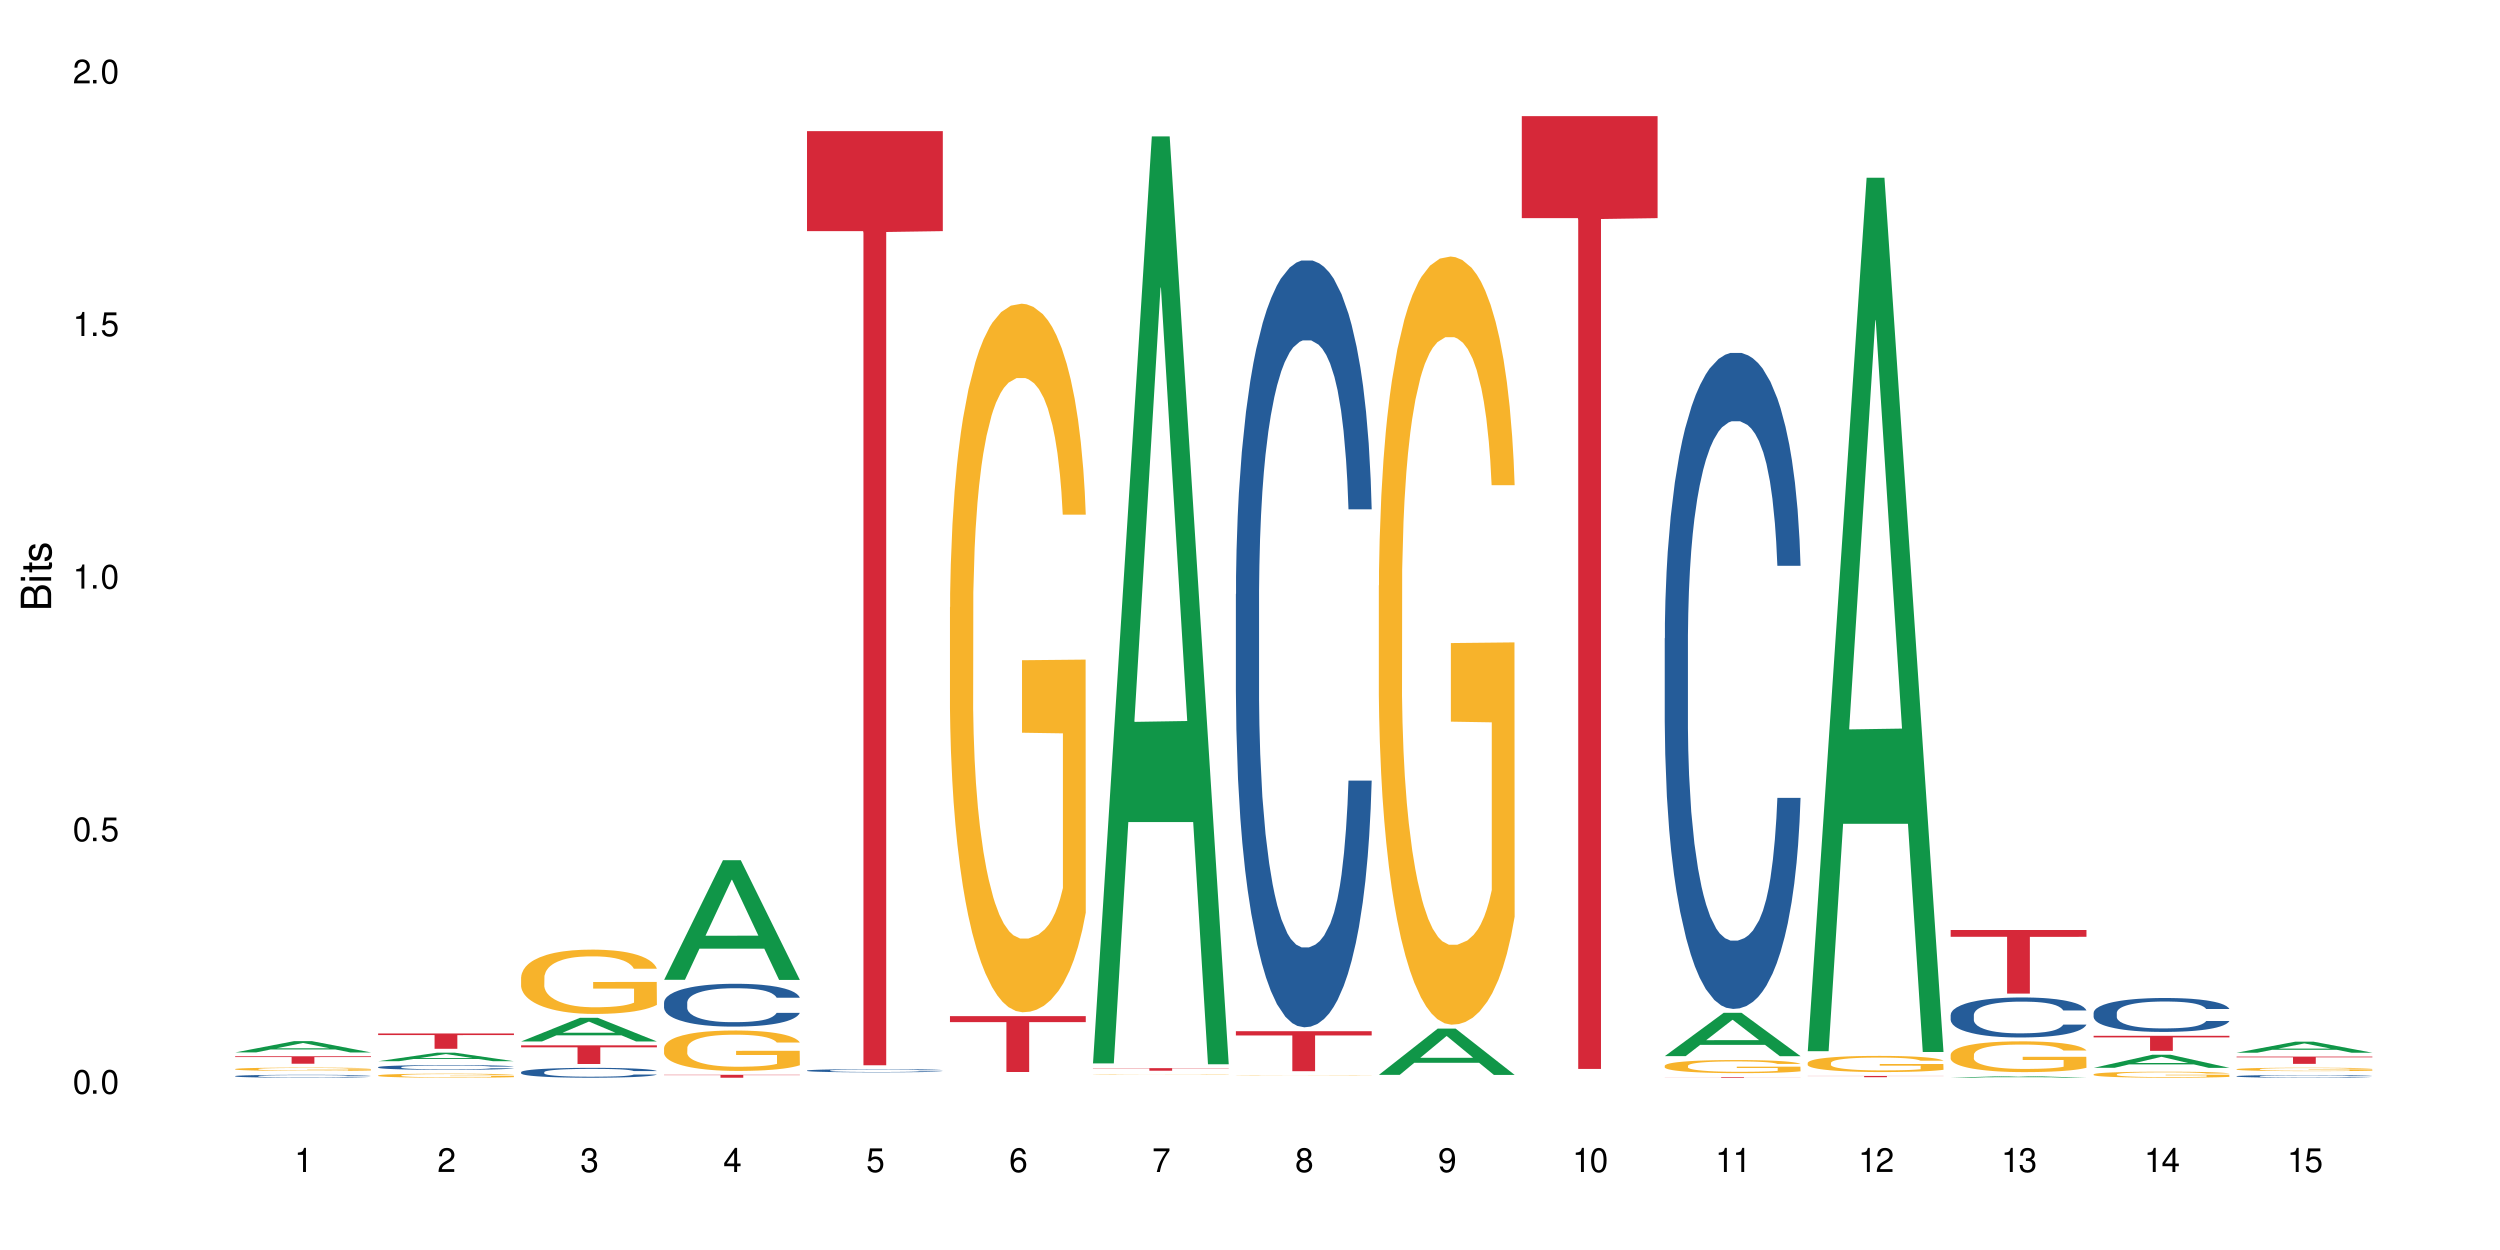 <?xml version="1.0" encoding="UTF-8"?>
<svg xmlns="http://www.w3.org/2000/svg" xmlns:xlink="http://www.w3.org/1999/xlink" width="720" height="360" viewBox="0 0 720 360">
<defs>
<g>
<g id="glyph-0-0">
</g>
<g id="glyph-0-1">
<path d="M 2.641 -6.938 C 2 -6.938 1.422 -6.656 1.078 -6.172 C 0.641 -5.562 0.406 -4.641 0.406 -3.359 C 0.406 -1.016 1.188 0.219 2.641 0.219 C 4.078 0.219 4.859 -1.016 4.859 -3.297 C 4.859 -4.641 4.656 -5.547 4.203 -6.172 C 3.844 -6.656 3.281 -6.938 2.641 -6.938 Z M 2.641 -6.188 C 3.547 -6.188 4 -5.25 4 -3.375 C 4 -1.406 3.562 -0.484 2.625 -0.484 C 1.734 -0.484 1.281 -1.438 1.281 -3.344 C 1.281 -5.25 1.734 -6.188 2.641 -6.188 Z M 2.641 -6.188 "/>
</g>
<g id="glyph-0-2">
<path d="M 1.828 -1 L 0.828 -1 L 0.828 0 L 1.828 0 Z M 1.828 -1 "/>
</g>
<g id="glyph-0-3">
<path d="M 4.562 -6.797 L 1.062 -6.797 L 0.547 -3.094 L 1.328 -3.094 C 1.719 -3.562 2.047 -3.734 2.578 -3.734 C 3.484 -3.734 4.062 -3.109 4.062 -2.094 C 4.062 -1.125 3.484 -0.531 2.578 -0.531 C 1.828 -0.531 1.375 -0.906 1.188 -1.672 L 0.328 -1.672 C 0.453 -1.109 0.547 -0.844 0.75 -0.594 C 1.125 -0.078 1.828 0.219 2.594 0.219 C 3.969 0.219 4.922 -0.781 4.922 -2.219 C 4.922 -3.562 4.031 -4.484 2.719 -4.484 C 2.25 -4.484 1.859 -4.359 1.469 -4.062 L 1.734 -5.969 L 4.562 -5.969 Z M 4.562 -6.797 "/>
</g>
<g id="glyph-0-4">
<path d="M 2.484 -4.938 L 2.484 0 L 3.328 0 L 3.328 -6.938 L 2.766 -6.938 C 2.469 -5.875 2.281 -5.734 0.984 -5.562 L 0.984 -4.938 Z M 2.484 -4.938 "/>
</g>
<g id="glyph-0-5">
<path d="M 4.859 -0.828 L 1.281 -0.828 C 1.359 -1.406 1.672 -1.781 2.5 -2.281 L 3.469 -2.828 C 4.406 -3.344 4.906 -4.062 4.906 -4.906 C 4.906 -5.484 4.672 -6.031 4.266 -6.406 C 3.859 -6.766 3.375 -6.938 2.719 -6.938 C 1.859 -6.938 1.219 -6.625 0.844 -6.031 C 0.609 -5.672 0.5 -5.234 0.484 -4.531 L 1.328 -4.531 C 1.359 -5.016 1.406 -5.281 1.531 -5.516 C 1.75 -5.938 2.188 -6.203 2.703 -6.203 C 3.469 -6.203 4.031 -5.641 4.031 -4.891 C 4.031 -4.344 3.719 -3.859 3.125 -3.516 L 2.234 -3 C 0.812 -2.172 0.406 -1.531 0.328 -0.016 L 4.859 -0.016 Z M 4.859 -0.828 "/>
</g>
<g id="glyph-0-6">
<path d="M 2.125 -3.188 L 2.578 -3.188 C 3.5 -3.188 3.984 -2.766 3.984 -1.922 C 3.984 -1.062 3.469 -0.531 2.594 -0.531 C 1.656 -0.531 1.203 -1 1.156 -2.016 L 0.312 -2.016 C 0.344 -1.453 0.438 -1.094 0.609 -0.781 C 0.953 -0.109 1.625 0.219 2.547 0.219 C 3.953 0.219 4.859 -0.625 4.859 -1.938 C 4.859 -2.828 4.516 -3.297 3.703 -3.594 C 4.344 -3.844 4.656 -4.328 4.656 -5.031 C 4.656 -6.219 3.875 -6.938 2.578 -6.938 C 1.203 -6.938 0.484 -6.172 0.453 -4.703 L 1.297 -4.703 C 1.312 -5.125 1.344 -5.359 1.453 -5.578 C 1.641 -5.969 2.062 -6.203 2.594 -6.203 C 3.344 -6.203 3.797 -5.75 3.797 -5 C 3.797 -4.516 3.609 -4.219 3.25 -4.047 C 3.016 -3.953 2.703 -3.922 2.125 -3.906 Z M 2.125 -3.188 "/>
</g>
<g id="glyph-0-7">
<path d="M 3.141 -1.672 L 3.141 0 L 3.984 0 L 3.984 -1.672 L 4.984 -1.672 L 4.984 -2.438 L 3.984 -2.438 L 3.984 -6.938 L 3.359 -6.938 L 0.266 -2.578 L 0.266 -1.672 Z M 3.141 -2.438 L 1 -2.438 L 3.141 -5.5 Z M 3.141 -2.438 "/>
</g>
<g id="glyph-0-8">
<path d="M 4.781 -5.125 C 4.609 -6.266 3.891 -6.938 2.844 -6.938 C 2.094 -6.938 1.422 -6.578 1.031 -5.953 C 0.594 -5.266 0.406 -4.422 0.406 -3.172 C 0.406 -2 0.578 -1.25 0.984 -0.641 C 1.359 -0.078 1.953 0.219 2.703 0.219 C 3.984 0.219 4.922 -0.75 4.922 -2.094 C 4.922 -3.375 4.062 -4.281 2.844 -4.281 C 2.172 -4.281 1.641 -4.031 1.281 -3.516 C 1.281 -5.234 1.828 -6.188 2.797 -6.188 C 3.391 -6.188 3.797 -5.797 3.938 -5.125 Z M 2.734 -3.531 C 3.547 -3.531 4.062 -2.953 4.062 -2.031 C 4.062 -1.156 3.484 -0.531 2.703 -0.531 C 1.922 -0.531 1.328 -1.188 1.328 -2.078 C 1.328 -2.938 1.906 -3.531 2.734 -3.531 Z M 2.734 -3.531 "/>
</g>
<g id="glyph-0-9">
<path d="M 4.984 -6.797 L 0.438 -6.797 L 0.438 -5.969 L 4.109 -5.969 C 2.5 -3.656 1.828 -2.234 1.328 0 L 2.219 0 C 2.594 -2.172 3.453 -4.047 4.984 -6.094 Z M 4.984 -6.797 "/>
</g>
<g id="glyph-0-10">
<path d="M 3.75 -3.656 C 4.469 -4.094 4.688 -4.438 4.688 -5.078 C 4.688 -6.172 3.844 -6.938 2.641 -6.938 C 1.438 -6.938 0.594 -6.172 0.594 -5.094 C 0.594 -4.438 0.812 -4.094 1.516 -3.656 C 0.734 -3.266 0.359 -2.703 0.359 -1.922 C 0.359 -0.656 1.281 0.219 2.641 0.219 C 3.984 0.219 4.922 -0.656 4.922 -1.922 C 4.922 -2.703 4.531 -3.266 3.75 -3.656 Z M 2.641 -6.188 C 3.359 -6.188 3.812 -5.75 3.812 -5.062 C 3.812 -4.406 3.344 -3.984 2.641 -3.984 C 1.922 -3.984 1.453 -4.406 1.453 -5.078 C 1.453 -5.75 1.922 -6.188 2.641 -6.188 Z M 2.641 -3.266 C 3.484 -3.266 4.062 -2.719 4.062 -1.906 C 4.062 -1.078 3.484 -0.531 2.625 -0.531 C 1.797 -0.531 1.219 -1.094 1.219 -1.906 C 1.219 -2.719 1.781 -3.266 2.641 -3.266 Z M 2.641 -3.266 "/>
</g>
<g id="glyph-0-11">
<path d="M 0.516 -1.578 C 0.672 -0.453 1.406 0.219 2.438 0.219 C 3.188 0.219 3.859 -0.141 4.266 -0.766 C 4.688 -1.453 4.891 -2.297 4.891 -3.547 C 4.891 -4.719 4.703 -5.453 4.312 -6.078 C 3.938 -6.641 3.344 -6.938 2.594 -6.938 C 1.297 -6.938 0.359 -5.969 0.359 -4.625 C 0.359 -3.344 1.234 -2.453 2.453 -2.453 C 3.094 -2.453 3.578 -2.672 4.016 -3.203 C 4 -1.484 3.469 -0.531 2.5 -0.531 C 1.906 -0.531 1.484 -0.906 1.359 -1.578 Z M 2.578 -6.203 C 3.375 -6.203 3.969 -5.531 3.969 -4.641 C 3.969 -3.797 3.391 -3.188 2.547 -3.188 C 1.734 -3.188 1.234 -3.766 1.234 -4.688 C 1.234 -5.562 1.797 -6.203 2.578 -6.203 Z M 2.578 -6.203 "/>
</g>
<g id="glyph-1-0">
</g>
<g id="glyph-1-1">
<path d="M 0 -0.953 L 0 -4.891 C 0 -5.719 -0.234 -6.344 -0.734 -6.797 C -1.188 -7.234 -1.812 -7.469 -2.5 -7.469 C -3.547 -7.469 -4.188 -7 -4.625 -5.875 C -4.984 -6.688 -5.625 -7.094 -6.531 -7.094 C -7.172 -7.094 -7.734 -6.859 -8.141 -6.391 C -8.562 -5.922 -8.75 -5.344 -8.75 -4.5 L -8.75 -0.953 Z M -4.984 -2.062 L -7.766 -2.062 L -7.766 -4.219 C -7.766 -4.844 -7.688 -5.203 -7.453 -5.5 C -7.219 -5.812 -6.859 -5.969 -6.375 -5.969 C -5.891 -5.969 -5.531 -5.812 -5.297 -5.5 C -5.062 -5.203 -4.984 -4.844 -4.984 -4.219 Z M -0.984 -2.062 L -4 -2.062 L -4 -4.781 C -4 -5.766 -3.438 -6.359 -2.484 -6.359 C -1.547 -6.359 -0.984 -5.766 -0.984 -4.781 Z M -0.984 -2.062 "/>
</g>
<g id="glyph-1-2">
<path d="M -6.281 -1.797 L -6.281 -0.797 L 0 -0.797 L 0 -1.797 Z M -8.75 -1.797 L -8.75 -0.797 L -7.484 -0.797 L -7.484 -1.797 Z M -8.75 -1.797 "/>
</g>
<g id="glyph-1-3">
<path d="M -6.281 -3.047 L -6.281 -2.016 L -8.016 -2.016 L -8.016 -1.016 L -6.281 -1.016 L -6.281 -0.172 L -5.469 -0.172 L -5.469 -1.016 L -0.719 -1.016 C -0.078 -1.016 0.281 -1.453 0.281 -2.234 C 0.281 -2.5 0.25 -2.719 0.188 -3.047 L -0.641 -3.047 C -0.609 -2.906 -0.594 -2.766 -0.594 -2.562 C -0.594 -2.141 -0.719 -2.016 -1.156 -2.016 L -5.469 -2.016 L -5.469 -3.047 Z M -6.281 -3.047 "/>
</g>
<g id="glyph-1-4">
<path d="M -4.531 -5.25 C -5.766 -5.25 -6.469 -4.422 -6.469 -2.969 C -6.469 -1.516 -5.719 -0.562 -4.547 -0.562 C -3.562 -0.562 -3.094 -1.062 -2.734 -2.562 L -2.516 -3.484 C -2.344 -4.188 -2.094 -4.469 -1.641 -4.469 C -1.047 -4.469 -0.641 -3.875 -0.641 -3 C -0.641 -2.453 -0.797 -2 -1.062 -1.75 C -1.25 -1.594 -1.422 -1.531 -1.875 -1.469 L -1.875 -0.406 C -0.422 -0.453 0.281 -1.266 0.281 -2.922 C 0.281 -4.5 -0.5 -5.516 -1.719 -5.516 C -2.656 -5.516 -3.172 -4.984 -3.469 -3.734 L -3.703 -2.766 C -3.891 -1.953 -4.156 -1.609 -4.594 -1.609 C -5.188 -1.609 -5.547 -2.125 -5.547 -2.938 C -5.547 -3.75 -5.203 -4.172 -4.531 -4.203 Z M -4.531 -5.25 "/>
</g>
</g>
</defs>
<rect x="-72" y="-36" width="864" height="432" fill="rgb(100%, 100%, 100%)" fill-opacity="1"/>
<path fill-rule="nonzero" fill="rgb(6.275%, 58.824%, 28.235%)" fill-opacity="1" d="M 67.73 303.098 L 67.773 303.094 L 84.695 299.848 L 89.836 299.848 L 106.844 303.102 L 100.867 303.102 L 96.605 302.25 L 77.926 302.25 L 73.75 303.098 L 67.73 303.098 L 79.723 301.898 L 94.895 301.898 L 87.328 300.379 L 87.246 300.375 L 87.16 300.387 L 79.684 301.898 L 79.723 301.898 Z M 67.73 303.098 "/>
<path fill-rule="nonzero" fill="rgb(14.51%, 36.078%, 60%)" fill-opacity="1" d="M 67.73 309.91 L 67.777 309.906 L 67.777 309.891 L 67.922 309.859 L 68.254 309.824 L 68.59 309.797 L 69.449 309.754 L 70.641 309.707 L 71.879 309.676 L 72.785 309.656 L 73.598 309.641 L 75.457 309.609 L 76.652 309.598 L 77.938 309.582 L 79.512 309.57 L 80.656 309.562 L 83.234 309.551 L 85.141 309.547 L 86.621 309.543 L 89.816 309.543 L 91.723 309.547 L 93.105 309.551 L 94.633 309.555 L 95.922 309.562 L 98.164 309.578 L 100.168 309.602 L 101.074 309.613 L 102.504 309.637 L 103.602 309.66 L 104.363 309.68 L 105.223 309.707 L 105.984 309.742 L 106.559 309.781 L 106.844 309.816 L 100.168 309.816 L 99.832 309.785 L 99.449 309.762 L 98.734 309.73 L 98.02 309.707 L 97.02 309.684 L 96.113 309.672 L 94.871 309.656 L 93.773 309.648 L 92.629 309.641 L 91.531 309.637 L 89.434 309.629 L 87 309.629 L 86.094 309.633 L 84.234 309.637 L 83.234 309.645 L 81.801 309.652 L 80.801 309.664 L 79.609 309.68 L 78.797 309.691 L 77.797 309.711 L 77.078 309.73 L 76.27 309.754 L 75.793 309.773 L 75.363 309.797 L 74.98 309.82 L 74.695 309.848 L 74.504 309.879 L 74.41 309.906 L 74.41 310.023 L 74.504 310.051 L 74.742 310.086 L 75.363 310.133 L 76.27 310.172 L 77.32 310.203 L 78.32 310.227 L 78.891 310.238 L 79.656 310.25 L 80.848 310.266 L 82.566 310.281 L 83.566 310.289 L 85.094 310.293 L 86.668 310.297 L 88.766 310.297 L 90.625 310.293 L 91.867 310.289 L 93.156 310.285 L 94.918 310.27 L 96.016 310.258 L 96.969 310.242 L 97.688 310.23 L 98.879 310.191 L 99.449 310.168 L 99.879 310.141 L 100.168 310.113 L 106.844 310.113 L 106.559 310.145 L 106.129 310.176 L 105.699 310.195 L 105.031 310.223 L 104.27 310.246 L 103.172 310.273 L 102.266 310.293 L 101.074 310.312 L 99.977 310.324 L 98.781 310.34 L 97.02 310.355 L 95.875 310.363 L 94.633 310.367 L 93.156 310.375 L 91.293 310.379 L 89.289 310.383 L 85.426 310.383 L 83.949 310.379 L 81.992 310.371 L 79.559 310.359 L 77.797 310.344 L 76.414 310.328 L 75.219 310.312 L 73.883 310.293 L 72.168 310.258 L 71.117 310.234 L 70.402 310.211 L 69.59 310.184 L 69.02 310.156 L 68.352 310.113 L 67.875 310.059 L 67.73 310.016 Z M 67.73 309.91 "/>
<path fill-rule="nonzero" fill="rgb(96.863%, 70.196%, 16.863%)" fill-opacity="1" d="M 67.73 307.883 L 67.777 307.879 L 67.777 307.863 L 67.969 307.824 L 68.445 307.77 L 69.066 307.723 L 69.734 307.688 L 70.164 307.672 L 70.879 307.645 L 71.5 307.625 L 73.074 307.586 L 75.078 307.551 L 76.172 307.531 L 77.414 307.52 L 79.18 307.5 L 79.988 307.496 L 82.469 307.48 L 85.285 307.473 L 88.383 307.469 L 89.816 307.473 L 91.77 307.473 L 94.441 307.484 L 95.969 307.492 L 97.16 307.5 L 98.402 307.512 L 99.926 307.531 L 101.359 307.551 L 103.648 307.598 L 104.602 307.629 L 105.414 307.656 L 106.129 307.695 L 106.559 307.727 L 106.844 307.758 L 100.215 307.758 L 99.832 307.727 L 99.402 307.703 L 98.688 307.672 L 97.973 307.652 L 97.258 307.637 L 95.922 307.613 L 94.777 307.598 L 93.344 307.586 L 91.961 307.578 L 90.387 307.574 L 89.434 307.57 L 86.906 307.57 L 84.617 307.578 L 83.281 307.586 L 82.328 307.59 L 80.992 307.605 L 80.18 307.613 L 79.703 307.621 L 78.273 307.648 L 77.32 307.672 L 76.793 307.691 L 76.125 307.715 L 75.648 307.738 L 75.125 307.773 L 74.84 307.801 L 74.457 307.859 L 74.41 308.02 L 74.551 308.051 L 74.84 308.09 L 75.219 308.121 L 75.793 308.152 L 76.363 308.18 L 77.367 308.215 L 78.227 308.234 L 78.891 308.25 L 80.18 308.273 L 80.703 308.281 L 81.945 308.297 L 83.234 308.309 L 84.809 308.32 L 86 308.328 L 87.906 308.332 L 90.34 308.332 L 93.203 308.324 L 95.016 308.316 L 96.254 308.312 L 97.066 308.305 L 98.066 308.297 L 98.781 308.285 L 99.449 308.277 L 100.262 308.262 L 100.262 308.051 L 88.48 308.051 L 88.48 307.953 L 106.797 307.953 L 106.844 308.297 L 105.844 308.32 L 104.602 308.344 L 103.41 308.359 L 102.168 308.375 L 100.406 308.391 L 98.973 308.402 L 96.781 308.414 L 94.777 308.422 L 92.676 308.426 L 90.816 308.43 L 86.668 308.43 L 84.57 308.422 L 82.898 308.418 L 81.371 308.406 L 79.848 308.395 L 77.938 308.379 L 76.699 308.363 L 74.121 308.324 L 72.977 308.301 L 72.215 308.281 L 71.453 308.258 L 70.641 308.234 L 69.879 308.203 L 69.305 308.176 L 68.781 308.145 L 68.398 308.117 L 68.016 308.078 L 67.828 308.047 L 67.73 308.02 Z M 67.73 307.883 "/>
<path fill-rule="nonzero" fill="rgb(83.922%, 15.686%, 22.353%)" fill-opacity="1" d="M 67.73 304.211 L 106.844 304.211 L 106.844 304.441 L 90.543 304.445 L 90.543 306.359 L 83.984 306.359 L 83.984 304.445 L 83.891 304.441 L 67.73 304.441 Z M 67.73 304.211 "/>
<path fill-rule="nonzero" fill="rgb(6.275%, 58.824%, 28.235%)" fill-opacity="1" d="M 108.902 305.629 L 108.945 305.625 L 125.867 303.172 L 131.008 303.172 L 148.016 305.633 L 142.039 305.633 L 137.777 304.988 L 119.098 304.988 L 114.922 305.629 L 108.902 305.629 L 120.895 304.723 L 136.062 304.723 L 128.5 303.574 L 128.418 303.574 L 128.332 303.578 L 120.855 304.723 L 120.895 304.723 Z M 108.902 305.629 "/>
<path fill-rule="nonzero" fill="rgb(14.51%, 36.078%, 60%)" fill-opacity="1" d="M 108.902 307.336 L 108.949 307.336 L 108.949 307.305 L 109.094 307.258 L 109.426 307.199 L 109.762 307.156 L 110.621 307.082 L 111.812 307.012 L 113.051 306.957 L 113.957 306.926 L 114.77 306.902 L 116.629 306.855 L 117.82 306.832 L 119.109 306.809 L 120.684 306.789 L 121.828 306.777 L 124.406 306.758 L 126.312 306.746 L 127.793 306.742 L 130.988 306.742 L 132.895 306.75 L 134.277 306.754 L 135.805 306.766 L 137.094 306.777 L 139.336 306.805 L 141.336 306.84 L 142.242 306.859 L 143.676 306.898 L 144.773 306.934 L 145.535 306.965 L 146.395 307.012 L 147.156 307.07 L 147.73 307.133 L 148.016 307.188 L 141.336 307.188 L 141.004 307.137 L 140.621 307.098 L 139.906 307.047 L 139.191 307.012 L 138.191 306.973 L 137.285 306.949 L 136.043 306.926 L 134.945 306.91 L 133.801 306.902 L 132.703 306.895 L 130.605 306.887 L 127.266 306.887 L 125.406 306.898 L 124.406 306.906 L 122.973 306.926 L 121.973 306.941 L 120.781 306.965 L 119.969 306.988 L 118.969 307.02 L 118.25 307.047 L 117.441 307.09 L 116.965 307.121 L 116.535 307.156 L 116.152 307.195 L 115.867 307.238 L 115.676 307.285 L 115.582 307.332 L 115.582 307.523 L 115.676 307.566 L 115.914 307.621 L 116.535 307.695 L 117.441 307.762 L 118.488 307.816 L 119.492 307.852 L 120.062 307.871 L 120.828 307.891 L 122.02 307.914 L 123.738 307.941 L 124.738 307.949 L 126.266 307.961 L 127.84 307.965 L 129.938 307.965 L 131.797 307.961 L 133.039 307.953 L 134.324 307.941 L 136.09 307.922 L 137.188 307.902 L 138.141 307.879 L 138.859 307.855 L 139.336 307.836 L 140.051 307.797 L 140.621 307.754 L 141.051 307.711 L 141.336 307.668 L 148.016 307.668 L 147.73 307.719 L 147.301 307.766 L 146.871 307.801 L 146.203 307.848 L 145.441 307.883 L 144.344 307.93 L 143.438 307.957 L 142.242 307.988 L 141.148 308.012 L 139.953 308.031 L 138.191 308.059 L 137.043 308.07 L 135.805 308.082 L 134.324 308.09 L 132.465 308.102 L 130.461 308.105 L 126.598 308.105 L 125.121 308.098 L 123.164 308.086 L 120.73 308.066 L 118.969 308.043 L 117.582 308.02 L 116.391 307.992 L 115.055 307.961 L 113.34 307.906 L 112.289 307.863 L 111.574 307.828 L 110.762 307.777 L 110.191 307.734 L 109.523 307.664 L 109.047 307.578 L 108.902 307.508 Z M 108.902 307.336 "/>
<path fill-rule="nonzero" fill="rgb(96.863%, 70.196%, 16.863%)" fill-opacity="1" d="M 108.902 309.719 L 108.949 309.715 L 108.949 309.695 L 109.141 309.648 L 109.617 309.582 L 110.238 309.527 L 110.906 309.484 L 111.336 309.461 L 112.051 309.43 L 112.672 309.406 L 114.246 309.359 L 116.25 309.312 L 117.344 309.297 L 118.586 309.277 L 120.352 309.258 L 121.16 309.25 L 123.641 309.23 L 126.457 309.223 L 129.555 309.219 L 130.988 309.219 L 132.941 309.223 L 135.613 309.234 L 137.141 309.246 L 138.332 309.258 L 139.574 309.27 L 141.098 309.293 L 142.531 309.316 L 143.676 309.344 L 144.82 309.375 L 145.773 309.41 L 146.586 309.445 L 147.301 309.492 L 147.73 309.527 L 148.016 309.566 L 141.387 309.566 L 141.004 309.527 L 140.574 309.5 L 139.859 309.465 L 139.145 309.438 L 138.43 309.418 L 137.094 309.391 L 135.949 309.375 L 134.516 309.359 L 133.133 309.348 L 131.559 309.344 L 130.605 309.34 L 128.078 309.34 L 125.789 309.348 L 124.453 309.355 L 123.5 309.367 L 122.164 309.383 L 121.352 309.395 L 120.875 309.402 L 119.445 309.438 L 118.488 309.465 L 117.965 309.484 L 117.297 309.52 L 116.82 309.547 L 116.297 309.59 L 116.008 309.621 L 115.629 309.691 L 115.582 309.887 L 115.723 309.926 L 116.008 309.969 L 116.391 310.008 L 116.965 310.047 L 117.535 310.078 L 118.539 310.121 L 119.395 310.148 L 120.062 310.164 L 121.352 310.195 L 121.875 310.203 L 123.117 310.223 L 124.406 310.238 L 125.98 310.25 L 127.172 310.258 L 129.078 310.262 L 131.512 310.262 L 134.375 310.258 L 136.188 310.246 L 137.426 310.238 L 138.238 310.23 L 139.238 310.219 L 139.953 310.211 L 140.621 310.199 L 141.434 310.18 L 141.434 309.926 L 129.652 309.926 L 129.652 309.805 L 147.969 309.805 L 148.016 310.219 L 147.016 310.25 L 145.773 310.277 L 144.582 310.297 L 143.34 310.316 L 141.578 310.336 L 140.145 310.348 L 137.949 310.363 L 135.949 310.375 L 133.848 310.379 L 131.988 310.383 L 127.84 310.383 L 125.742 310.375 L 124.07 310.367 L 122.543 310.355 L 121.02 310.344 L 119.109 310.32 L 117.871 310.301 L 116.582 310.281 L 115.293 310.254 L 114.148 310.223 L 113.387 310.203 L 112.625 310.176 L 111.812 310.145 L 111.051 310.109 L 110.477 310.074 L 109.953 310.039 L 109.57 310.004 L 109.188 309.957 L 108.996 309.918 L 108.902 309.883 Z M 108.902 309.719 "/>
<path fill-rule="nonzero" fill="rgb(83.922%, 15.686%, 22.353%)" fill-opacity="1" d="M 108.902 297.633 L 148.016 297.633 L 148.016 298.105 L 131.715 298.109 L 131.715 302.062 L 125.156 302.062 L 125.156 298.113 L 125.062 298.105 L 108.902 298.105 Z M 108.902 297.633 "/>
<path fill-rule="nonzero" fill="rgb(6.275%, 58.824%, 28.235%)" fill-opacity="1" d="M 150.074 299.941 L 150.117 299.934 L 167.039 293.129 L 172.18 293.129 L 189.188 299.949 L 183.211 299.949 L 178.949 298.168 L 160.27 298.168 L 156.09 299.941 L 150.074 299.941 L 162.066 297.434 L 177.234 297.426 L 169.672 294.242 L 169.59 294.238 L 169.504 294.258 L 162.027 297.426 L 162.066 297.434 Z M 150.074 299.941 "/>
<path fill-rule="nonzero" fill="rgb(14.51%, 36.078%, 60%)" fill-opacity="1" d="M 150.074 308.777 L 150.121 308.777 L 150.121 308.715 L 150.266 308.613 L 150.598 308.492 L 150.934 308.406 L 151.793 308.25 L 152.984 308.102 L 154.223 307.988 L 155.129 307.922 L 155.941 307.871 L 157.801 307.773 L 158.992 307.723 L 160.281 307.68 L 161.855 307.637 L 163 307.609 L 165.578 307.566 L 167.484 307.551 L 168.965 307.543 L 172.16 307.543 L 174.066 307.551 L 175.449 307.566 L 176.977 307.586 L 178.266 307.609 L 180.508 307.668 L 182.508 307.738 L 183.414 307.781 L 184.848 307.863 L 185.945 307.941 L 186.707 308.008 L 187.566 308.102 L 188.328 308.219 L 188.902 308.352 L 189.188 308.465 L 182.508 308.465 L 182.176 308.359 L 181.793 308.281 L 181.078 308.172 L 180.363 308.098 L 179.359 308.023 L 178.453 307.973 L 177.215 307.926 L 176.117 307.895 L 174.973 307.871 L 173.875 307.855 L 171.777 307.84 L 169.344 307.84 L 168.438 307.844 L 166.578 307.863 L 165.578 307.883 L 164.145 307.918 L 163.145 307.953 L 161.953 308.004 L 161.141 308.047 L 160.137 308.117 L 159.422 308.176 L 158.613 308.262 L 158.137 308.328 L 157.707 308.398 L 157.324 308.484 L 157.039 308.574 L 156.848 308.672 L 156.754 308.766 L 156.754 309.168 L 156.848 309.262 L 157.086 309.371 L 157.707 309.531 L 158.613 309.668 L 159.66 309.777 L 160.664 309.855 L 161.234 309.891 L 162 309.934 L 163.191 309.984 L 164.91 310.035 L 165.91 310.059 L 167.438 310.078 L 169.012 310.09 L 171.109 310.09 L 172.969 310.078 L 174.211 310.066 L 175.496 310.043 L 177.262 310 L 178.359 309.957 L 179.312 309.91 L 180.027 309.859 L 180.508 309.816 L 181.223 309.738 L 181.793 309.648 L 182.223 309.559 L 182.508 309.469 L 189.188 309.469 L 188.902 309.574 L 188.473 309.676 L 188.043 309.75 L 187.375 309.84 L 186.613 309.922 L 185.516 310.012 L 184.609 310.074 L 183.414 310.137 L 182.32 310.188 L 181.125 310.23 L 179.359 310.281 L 178.215 310.309 L 176.977 310.332 L 175.496 310.352 L 173.637 310.371 L 171.633 310.383 L 169.773 310.383 L 167.77 310.379 L 166.293 310.367 L 164.336 310.344 L 161.902 310.297 L 160.137 310.25 L 158.754 310.199 L 157.562 310.148 L 156.227 310.078 L 154.512 309.965 L 153.461 309.875 L 152.746 309.801 L 151.934 309.699 L 151.363 309.609 L 150.695 309.465 L 150.219 309.281 L 150.074 309.137 Z M 150.074 308.777 "/>
<path fill-rule="nonzero" fill="rgb(96.863%, 70.196%, 16.863%)" fill-opacity="1" d="M 150.074 281.426 L 150.121 281.406 L 150.121 281.07 L 150.312 280.309 L 150.789 279.258 L 151.41 278.395 L 152.078 277.719 L 152.508 277.363 L 153.223 276.855 L 153.844 276.484 L 155.418 275.723 L 157.418 275.012 L 158.516 274.707 L 159.758 274.418 L 161.523 274.098 L 162.332 273.98 L 164.812 273.707 L 167.629 273.539 L 170.727 273.488 L 172.16 273.504 L 174.113 273.574 L 176.785 273.758 L 178.312 273.93 L 179.504 274.098 L 180.746 274.316 L 182.27 274.656 L 183.703 275.062 L 184.848 275.469 L 185.992 275.977 L 186.945 276.52 L 187.758 277.109 L 188.473 277.82 L 188.902 278.414 L 189.188 279.004 L 182.559 279.004 L 182.176 278.414 L 181.746 277.957 L 181.031 277.398 L 180.316 276.992 L 179.602 276.672 L 178.266 276.23 L 177.121 275.961 L 175.688 275.723 L 174.305 275.57 L 172.73 275.469 L 171.777 275.434 L 169.25 275.434 L 166.961 275.555 L 165.625 275.688 L 164.672 275.824 L 163.336 276.078 L 162.523 276.281 L 162.047 276.418 L 160.617 276.941 L 159.66 277.414 L 159.137 277.734 L 158.469 278.242 L 157.992 278.699 L 157.469 279.379 L 157.18 279.887 L 156.801 281.035 L 156.754 284.082 L 156.895 284.727 L 157.18 285.418 L 157.562 286.027 L 158.137 286.672 L 158.707 287.16 L 159.711 287.82 L 160.566 288.262 L 161.234 288.551 L 162.523 289.004 L 163.047 289.156 L 164.289 289.461 L 165.578 289.699 L 167.148 289.902 L 168.344 290.004 L 170.25 290.09 L 172.684 290.09 L 175.547 289.988 L 177.359 289.852 L 178.598 289.715 L 179.41 289.598 L 180.41 289.41 L 181.125 289.242 L 181.793 289.055 L 182.605 288.77 L 182.605 284.727 L 170.824 284.707 L 170.824 282.812 L 189.141 282.797 L 189.188 289.41 L 188.188 289.867 L 186.945 290.309 L 185.754 290.648 L 184.512 290.934 L 182.746 291.258 L 181.316 291.461 L 179.121 291.695 L 177.121 291.848 L 175.02 291.949 L 173.16 292 L 170.965 292.02 L 169.012 291.984 L 166.91 291.883 L 165.242 291.746 L 163.715 291.578 L 162.191 291.359 L 160.281 291.004 L 159.043 290.715 L 157.754 290.359 L 156.465 289.938 L 155.32 289.48 L 154.559 289.125 L 153.793 288.719 L 152.984 288.211 L 152.219 287.637 L 151.648 287.109 L 151.125 286.52 L 150.742 285.961 L 150.359 285.199 L 150.168 284.59 L 150.074 284.066 Z M 150.074 281.426 "/>
<path fill-rule="nonzero" fill="rgb(83.922%, 15.686%, 22.353%)" fill-opacity="1" d="M 150.074 301.059 L 189.188 301.059 L 189.188 301.637 L 172.887 301.641 L 172.887 306.43 L 166.328 306.43 L 166.328 301.645 L 166.234 301.637 L 150.074 301.637 Z M 150.074 301.059 "/>
<path fill-rule="nonzero" fill="rgb(6.275%, 58.824%, 28.235%)" fill-opacity="1" d="M 191.246 282.191 L 191.289 282.16 L 208.211 247.746 L 213.352 247.746 L 230.359 282.223 L 224.383 282.223 L 220.121 273.223 L 201.441 273.223 L 197.262 282.191 L 191.246 282.191 L 203.238 269.5 L 218.406 269.469 L 210.844 253.379 L 210.762 253.348 L 210.676 253.445 L 203.195 269.469 L 203.238 269.5 Z M 191.246 282.191 "/>
<path fill-rule="nonzero" fill="rgb(14.51%, 36.078%, 60%)" fill-opacity="1" d="M 191.246 288.703 L 191.293 288.691 L 191.293 288.422 L 191.438 287.992 L 191.77 287.453 L 192.105 287.078 L 192.965 286.414 L 194.156 285.773 L 195.395 285.277 L 196.301 284.98 L 197.113 284.758 L 198.973 284.34 L 200.164 284.125 L 201.453 283.934 L 203.027 283.742 L 204.172 283.629 L 206.746 283.449 L 208.656 283.371 L 210.133 283.336 L 213.332 283.336 L 215.238 283.383 L 216.621 283.438 L 218.148 283.527 L 219.438 283.629 L 221.676 283.879 L 223.68 284.191 L 224.586 284.375 L 226.02 284.723 L 227.117 285.062 L 227.879 285.355 L 228.738 285.773 L 229.5 286.277 L 230.074 286.855 L 230.359 287.34 L 223.68 287.34 L 223.348 286.887 L 222.965 286.539 L 222.25 286.074 L 221.535 285.75 L 220.531 285.422 L 219.625 285.207 L 218.387 284.992 L 217.289 284.859 L 216.145 284.758 L 215.047 284.688 L 212.949 284.621 L 210.516 284.621 L 209.609 284.645 L 207.75 284.734 L 206.746 284.812 L 205.316 284.973 L 204.316 285.117 L 203.121 285.344 L 202.312 285.535 L 201.309 285.828 L 200.594 286.086 L 199.785 286.461 L 199.309 286.742 L 198.879 287.059 L 198.496 287.43 L 198.211 287.824 L 198.02 288.242 L 197.922 288.645 L 197.922 290.395 L 198.02 290.801 L 198.258 291.273 L 198.879 291.961 L 199.785 292.559 L 200.832 293.031 L 201.836 293.371 L 202.406 293.527 L 203.172 293.707 L 204.363 293.934 L 206.082 294.16 L 207.082 294.25 L 208.609 294.34 L 210.184 294.383 L 212.281 294.383 L 214.141 294.34 L 215.383 294.285 L 216.668 294.191 L 218.434 294 L 219.531 293.82 L 220.484 293.605 L 221.199 293.395 L 221.676 293.211 L 222.395 292.863 L 222.965 292.48 L 223.395 292.086 L 223.68 291.703 L 230.359 291.703 L 230.074 292.152 L 229.645 292.594 L 229.215 292.918 L 228.547 293.312 L 227.781 293.664 L 226.688 294.059 L 225.781 294.316 L 224.586 294.598 L 223.488 294.812 L 222.297 295.004 L 220.531 295.23 L 219.387 295.344 L 218.148 295.445 L 216.668 295.535 L 214.809 295.613 L 212.805 295.66 L 210.945 295.668 L 208.941 295.648 L 207.465 295.602 L 205.508 295.5 L 203.074 295.297 L 201.309 295.082 L 199.926 294.871 L 198.734 294.645 L 197.398 294.34 L 195.684 293.844 L 194.633 293.461 L 193.918 293.145 L 193.105 292.703 L 192.535 292.309 L 191.867 291.68 L 191.391 290.879 L 191.246 290.258 Z M 191.246 288.703 "/>
<path fill-rule="nonzero" fill="rgb(96.863%, 70.196%, 16.863%)" fill-opacity="1" d="M 191.246 301.77 L 191.293 301.758 L 191.293 301.547 L 191.484 301.066 L 191.961 300.41 L 192.582 299.867 L 193.25 299.441 L 193.68 299.219 L 194.395 298.898 L 195.016 298.664 L 196.59 298.188 L 198.59 297.738 L 199.688 297.547 L 200.93 297.367 L 202.695 297.164 L 203.504 297.09 L 205.984 296.922 L 208.801 296.812 L 211.898 296.781 L 213.332 296.793 L 215.285 296.836 L 217.957 296.953 L 219.484 297.059 L 220.676 297.164 L 221.918 297.305 L 223.441 297.516 L 224.875 297.77 L 226.02 298.027 L 227.164 298.344 L 228.117 298.688 L 228.93 299.059 L 229.645 299.504 L 230.074 299.875 L 230.359 300.25 L 223.73 300.25 L 223.348 299.875 L 222.918 299.59 L 222.203 299.238 L 221.488 298.984 L 220.77 298.781 L 219.438 298.504 L 218.293 298.336 L 216.859 298.188 L 215.477 298.09 L 213.902 298.027 L 212.949 298.004 L 210.422 298.004 L 208.133 298.078 L 206.797 298.164 L 205.84 298.25 L 204.508 298.41 L 203.695 298.535 L 203.219 298.621 L 201.789 298.953 L 200.832 299.25 L 200.309 299.453 L 199.641 299.77 L 199.164 300.059 L 198.641 300.484 L 198.352 300.801 L 197.973 301.523 L 197.922 303.438 L 198.066 303.844 L 198.352 304.281 L 198.734 304.664 L 199.309 305.066 L 199.879 305.375 L 200.883 305.789 L 201.738 306.066 L 202.406 306.246 L 203.695 306.535 L 204.219 306.629 L 205.461 306.82 L 206.746 306.969 L 208.32 307.098 L 209.516 307.16 L 211.422 307.215 L 213.855 307.215 L 216.719 307.152 L 218.531 307.066 L 219.77 306.98 L 220.582 306.906 L 221.582 306.789 L 222.297 306.684 L 222.965 306.566 L 223.777 306.387 L 223.777 303.844 L 211.996 303.832 L 211.996 302.641 L 230.312 302.633 L 230.359 306.789 L 229.355 307.078 L 228.117 307.352 L 226.926 307.566 L 225.684 307.746 L 223.918 307.949 L 222.488 308.074 L 220.293 308.227 L 218.293 308.32 L 216.191 308.383 L 214.332 308.418 L 212.137 308.426 L 210.184 308.406 L 208.082 308.344 L 206.414 308.258 L 204.887 308.152 L 203.359 308.012 L 201.453 307.789 L 200.215 307.609 L 198.926 307.387 L 197.637 307.117 L 196.492 306.832 L 195.73 306.609 L 194.965 306.352 L 194.156 306.035 L 193.391 305.672 L 192.82 305.344 L 192.297 304.973 L 191.914 304.621 L 191.531 304.141 L 191.34 303.758 L 191.246 303.43 Z M 191.246 301.77 "/>
<path fill-rule="nonzero" fill="rgb(83.922%, 15.686%, 22.353%)" fill-opacity="1" d="M 191.246 309.539 L 230.359 309.539 L 230.359 309.629 L 214.059 309.629 L 214.059 310.383 L 207.5 310.383 L 207.5 309.633 L 207.402 309.629 L 191.246 309.629 Z M 191.246 309.539 "/>
<path fill-rule="nonzero" fill="rgb(14.51%, 36.078%, 60%)" fill-opacity="1" d="M 232.418 308.312 L 232.465 308.312 L 232.465 308.293 L 232.609 308.262 L 232.941 308.223 L 233.277 308.195 L 234.133 308.145 L 235.328 308.098 L 236.566 308.059 L 237.473 308.039 L 238.285 308.023 L 240.145 307.992 L 241.336 307.977 L 242.625 307.961 L 244.199 307.945 L 245.344 307.938 L 247.918 307.926 L 249.828 307.918 L 254.504 307.918 L 256.41 307.922 L 257.793 307.926 L 259.32 307.93 L 260.609 307.938 L 262.848 307.957 L 264.852 307.98 L 265.758 307.992 L 267.191 308.02 L 268.285 308.043 L 269.051 308.066 L 269.91 308.098 L 270.672 308.133 L 271.246 308.176 L 271.531 308.211 L 264.852 308.211 L 264.52 308.18 L 264.137 308.152 L 263.422 308.121 L 262.707 308.094 L 261.703 308.07 L 260.797 308.055 L 259.559 308.039 L 258.461 308.031 L 257.316 308.023 L 256.219 308.016 L 254.121 308.012 L 250.781 308.012 L 248.922 308.02 L 247.918 308.027 L 246.488 308.039 L 245.488 308.047 L 244.293 308.066 L 243.484 308.078 L 242.48 308.102 L 241.766 308.121 L 240.957 308.148 L 240.48 308.168 L 240.051 308.191 L 239.668 308.219 L 239.383 308.25 L 239.191 308.277 L 239.094 308.309 L 239.094 308.438 L 239.191 308.469 L 239.43 308.504 L 240.051 308.555 L 240.957 308.598 L 242.004 308.633 L 243.008 308.656 L 243.578 308.668 L 244.344 308.684 L 245.535 308.699 L 247.25 308.715 L 248.254 308.723 L 249.781 308.73 L 251.355 308.734 L 253.453 308.734 L 255.312 308.73 L 256.555 308.727 L 257.84 308.719 L 259.605 308.703 L 260.703 308.691 L 261.656 308.676 L 262.371 308.66 L 262.848 308.645 L 263.566 308.621 L 264.137 308.594 L 264.566 308.562 L 264.852 308.535 L 271.531 308.535 L 271.246 308.566 L 270.816 308.602 L 270.387 308.625 L 269.719 308.652 L 268.953 308.68 L 267.859 308.707 L 266.953 308.727 L 265.758 308.75 L 264.66 308.766 L 263.469 308.777 L 261.703 308.797 L 260.559 308.805 L 259.32 308.812 L 257.84 308.816 L 255.98 308.824 L 253.977 308.828 L 250.113 308.828 L 248.637 308.824 L 246.68 308.816 L 244.246 308.801 L 242.48 308.785 L 241.098 308.77 L 239.906 308.754 L 238.57 308.73 L 236.852 308.691 L 235.805 308.664 L 235.09 308.641 L 234.277 308.609 L 233.707 308.578 L 233.039 308.531 L 232.559 308.473 L 232.418 308.43 Z M 232.418 308.312 "/>
<path fill-rule="nonzero" fill="rgb(83.922%, 15.686%, 22.353%)" fill-opacity="1" d="M 232.418 37.762 L 271.531 37.762 L 271.531 66.562 L 255.23 66.816 L 255.23 306.805 L 248.672 306.805 L 248.672 67.066 L 248.574 66.562 L 232.418 66.562 Z M 232.418 37.762 "/>
<path fill-rule="nonzero" fill="rgb(96.863%, 70.196%, 16.863%)" fill-opacity="1" d="M 273.59 174.867 L 273.637 174.68 L 273.637 170.953 L 273.828 162.566 L 274.305 151.012 L 274.926 141.508 L 275.594 134.051 L 276.023 130.137 L 276.738 124.547 L 277.355 120.445 L 278.93 112.059 L 280.934 104.234 L 282.031 100.879 L 283.273 97.711 L 285.035 94.168 L 285.848 92.863 L 288.328 89.883 L 291.141 88.02 L 294.242 87.461 L 295.672 87.645 L 297.629 88.391 L 300.301 90.441 L 301.828 92.305 L 303.02 94.168 L 304.258 96.59 L 305.785 100.32 L 307.215 104.793 L 308.363 109.266 L 309.508 114.855 L 310.461 120.82 L 311.27 127.344 L 311.988 135.168 L 312.414 141.691 L 312.703 148.215 L 306.07 148.215 L 305.691 141.691 L 305.262 136.66 L 304.547 130.512 L 303.832 126.039 L 303.113 122.496 L 301.777 117.652 L 300.633 114.668 L 299.203 112.059 L 297.82 110.383 L 296.246 109.266 L 295.293 108.891 L 292.766 108.891 L 290.473 110.195 L 289.141 111.688 L 288.184 113.18 L 286.848 115.973 L 286.039 118.211 L 285.562 119.703 L 284.129 125.48 L 283.176 130.695 L 282.652 134.238 L 281.984 139.828 L 281.508 144.859 L 280.98 152.316 L 280.695 157.906 L 280.316 170.582 L 280.266 204.125 L 280.41 211.207 L 280.695 218.852 L 281.078 225.559 L 281.648 232.641 L 282.223 238.047 L 283.223 245.312 L 284.082 250.16 L 284.75 253.328 L 286.039 258.359 L 286.562 260.039 L 287.805 263.391 L 289.09 266 L 290.664 268.238 L 291.859 269.355 L 293.766 270.289 L 296.199 270.289 L 299.059 269.168 L 300.871 267.68 L 302.113 266.188 L 302.922 264.883 L 303.926 262.832 L 304.641 260.969 L 305.309 258.918 L 306.121 255.75 L 306.121 211.207 L 294.34 211.023 L 294.34 190.148 L 312.656 189.961 L 312.703 262.832 L 311.699 267.863 L 310.461 272.711 L 309.27 276.438 L 308.027 279.605 L 306.262 283.148 L 304.832 285.383 L 302.637 287.992 L 300.633 289.672 L 298.535 290.789 L 296.676 291.348 L 294.48 291.535 L 292.527 291.16 L 290.426 290.043 L 288.758 288.551 L 287.23 286.688 L 285.703 284.266 L 283.797 280.352 L 282.555 277.184 L 281.27 273.27 L 279.98 268.609 L 278.836 263.578 L 278.074 259.664 L 277.309 255.191 L 276.5 249.602 L 275.734 243.266 L 275.164 237.488 L 274.637 230.965 L 274.258 224.812 L 273.875 216.426 L 273.684 209.719 L 273.59 203.941 Z M 273.59 174.867 "/>
<path fill-rule="nonzero" fill="rgb(83.922%, 15.686%, 22.353%)" fill-opacity="1" d="M 273.59 292.645 L 312.703 292.645 L 312.703 294.367 L 296.402 294.383 L 296.402 308.727 L 289.844 308.727 L 289.844 294.398 L 289.746 294.367 L 273.59 294.367 Z M 273.59 292.645 "/>
<path fill-rule="nonzero" fill="rgb(6.275%, 58.824%, 28.235%)" fill-opacity="1" d="M 314.762 306.266 L 314.801 306.012 L 331.727 39.277 L 336.867 39.277 L 353.875 306.516 L 347.898 306.516 L 343.637 236.758 L 324.957 236.758 L 320.777 306.266 L 314.762 306.266 L 326.754 207.898 L 341.922 207.648 L 334.359 82.938 L 334.273 82.688 L 334.191 83.438 L 326.711 207.648 L 326.754 207.898 Z M 314.762 306.266 "/>
<path fill-rule="nonzero" fill="rgb(96.863%, 70.196%, 16.863%)" fill-opacity="1" d="M 314.762 309.539 L 314.809 309.539 L 314.809 309.535 L 315 309.531 L 315.477 309.523 L 316.098 309.52 L 316.766 309.512 L 317.191 309.512 L 317.91 309.508 L 318.527 309.504 L 320.102 309.5 L 322.105 309.496 L 323.203 309.492 L 324.445 309.492 L 326.207 309.488 L 327.02 309.488 L 329.5 309.484 L 341.473 309.484 L 343 309.488 L 345.43 309.488 L 346.957 309.492 L 348.387 309.496 L 349.531 309.496 L 350.68 309.5 L 351.633 309.504 L 352.441 309.508 L 353.16 309.516 L 353.586 309.52 L 353.875 309.523 L 347.242 309.523 L 346.863 309.52 L 346.434 309.516 L 345.719 309.512 L 345 309.508 L 344.285 309.508 L 342.949 309.504 L 341.805 309.5 L 338.992 309.5 L 337.418 309.496 L 333.938 309.496 L 331.645 309.5 L 329.355 309.5 L 328.02 309.504 L 326.734 309.504 L 325.301 309.508 L 324.348 309.512 L 323.824 309.512 L 323.156 309.516 L 322.68 309.52 L 322.152 309.523 L 321.867 309.527 L 321.484 309.535 L 321.438 309.555 L 321.582 309.562 L 321.867 309.566 L 322.25 309.57 L 322.82 309.574 L 323.395 309.578 L 324.395 309.582 L 325.254 309.586 L 325.922 309.586 L 327.211 309.59 L 327.734 309.59 L 328.977 309.594 L 330.262 309.594 L 331.836 309.598 L 340.23 309.598 L 342.043 309.594 L 345.098 309.594 L 345.812 309.59 L 347.293 309.59 L 347.293 309.562 L 335.508 309.562 L 335.508 309.547 L 353.824 309.547 L 353.875 309.594 L 352.871 309.598 L 351.633 309.598 L 350.438 309.602 L 349.199 309.602 L 347.434 309.605 L 346.004 309.605 L 343.809 309.609 L 329.93 309.609 L 328.402 309.605 L 326.875 309.605 L 324.969 309.602 L 323.727 309.602 L 322.441 309.598 L 321.152 309.598 L 320.008 309.594 L 319.246 309.59 L 318.48 309.59 L 317.672 309.586 L 316.906 309.582 L 316.336 309.578 L 315.809 309.574 L 315.43 309.57 L 314.855 309.559 L 314.762 309.555 Z M 314.762 309.539 "/>
<path fill-rule="nonzero" fill="rgb(83.922%, 15.686%, 22.353%)" fill-opacity="1" d="M 314.762 307.629 L 353.875 307.629 L 353.875 307.707 L 337.574 307.707 L 337.574 308.371 L 331.016 308.371 L 331.016 307.707 L 314.762 307.707 Z M 314.762 307.629 "/>
<path fill-rule="nonzero" fill="rgb(14.51%, 36.078%, 60%)" fill-opacity="1" d="M 355.934 171.113 L 355.98 170.914 L 355.98 166.066 L 356.125 158.398 L 356.457 148.707 L 356.789 142.047 L 357.648 130.137 L 358.844 118.629 L 360.082 109.746 L 360.988 104.5 L 361.801 100.461 L 363.66 92.992 L 364.852 89.156 L 366.141 85.727 L 367.715 82.293 L 368.859 80.277 L 371.434 77.047 L 373.344 75.633 L 374.82 75.027 L 378.016 75.027 L 379.926 75.836 L 381.309 76.844 L 382.836 78.461 L 384.121 80.277 L 386.363 84.719 L 388.367 90.367 L 389.273 93.598 L 390.703 99.855 L 391.801 105.914 L 392.566 111.16 L 393.422 118.629 L 394.188 127.715 L 394.758 138.008 L 395.047 146.688 L 388.367 146.688 L 388.035 138.613 L 387.652 132.355 L 386.938 124.082 L 386.223 118.227 L 385.219 112.371 L 384.312 108.535 L 383.074 104.703 L 381.977 102.277 L 380.832 100.461 L 379.734 99.25 L 377.637 98.039 L 375.203 98.039 L 374.297 98.445 L 372.438 100.059 L 371.434 101.473 L 370.004 104.297 L 369 106.922 L 367.809 110.961 L 367 114.391 L 365.996 119.641 L 365.281 124.281 L 364.469 130.945 L 363.992 135.988 L 363.562 141.641 L 363.184 148.305 L 362.895 155.367 L 362.707 162.836 L 362.609 170.105 L 362.609 201.395 L 362.707 208.66 L 362.945 217.141 L 363.562 229.453 L 364.469 240.152 L 365.52 248.629 L 366.52 254.684 L 367.094 257.512 L 367.855 260.742 L 369.051 264.777 L 370.766 268.816 L 371.77 270.43 L 373.293 272.047 L 374.867 272.852 L 376.969 272.852 L 378.828 272.047 L 380.066 271.035 L 381.355 269.422 L 383.121 265.988 L 384.219 262.762 L 385.172 258.926 L 385.887 255.09 L 386.363 251.859 L 387.078 245.602 L 387.652 238.738 L 388.082 231.672 L 388.367 224.809 L 395.047 224.809 L 394.758 232.883 L 394.328 240.758 L 393.902 246.609 L 393.234 253.676 L 392.469 259.934 L 391.371 267 L 390.465 271.641 L 389.273 276.688 L 388.176 280.523 L 386.984 283.957 L 385.219 287.992 L 384.074 290.012 L 382.836 291.828 L 381.355 293.441 L 379.496 294.855 L 377.492 295.664 L 375.633 295.867 L 373.629 295.461 L 372.148 294.652 L 370.195 292.836 L 367.762 289.203 L 365.996 285.367 L 364.613 281.531 L 363.422 277.496 L 362.086 272.047 L 360.367 263.164 L 359.32 256.301 L 358.602 250.648 L 357.793 242.777 L 357.219 235.711 L 356.551 224.406 L 356.074 210.074 L 355.934 198.973 Z M 355.934 171.113 "/>
<path fill-rule="nonzero" fill="rgb(96.863%, 70.196%, 16.863%)" fill-opacity="1" d="M 355.934 309.656 L 355.98 309.656 L 355.98 309.652 L 356.172 309.648 L 356.648 309.645 L 357.27 309.641 L 357.938 309.637 L 358.363 309.633 L 359.082 309.633 L 359.699 309.629 L 361.273 309.625 L 363.277 309.621 L 365.613 309.621 L 367.379 309.617 L 370.672 309.617 L 373.484 309.613 L 379.973 309.613 L 382.645 309.617 L 386.602 309.617 L 388.129 309.621 L 389.559 309.621 L 391.848 309.629 L 392.805 309.629 L 393.613 309.633 L 394.328 309.637 L 394.758 309.641 L 395.047 309.645 L 388.414 309.645 L 388.035 309.641 L 387.605 309.637 L 386.891 309.637 L 386.172 309.633 L 385.457 309.633 L 384.121 309.629 L 382.977 309.629 L 381.547 309.625 L 370.527 309.625 L 369.191 309.629 L 367.906 309.629 L 366.473 309.633 L 365.52 309.637 L 364.996 309.637 L 364.328 309.641 L 363.852 309.641 L 363.324 309.645 L 363.039 309.648 L 362.656 309.652 L 362.609 309.672 L 362.754 309.672 L 363.039 309.676 L 363.422 309.68 L 363.992 309.684 L 364.566 309.688 L 365.566 309.691 L 366.426 309.691 L 367.094 309.695 L 368.906 309.695 L 370.148 309.699 L 373.008 309.699 L 374.199 309.703 L 381.402 309.703 L 383.215 309.699 L 386.984 309.699 L 387.652 309.695 L 388.461 309.695 L 388.461 309.672 L 376.68 309.672 L 376.68 309.664 L 394.996 309.664 L 395.047 309.699 L 394.043 309.699 L 392.805 309.703 L 391.609 309.703 L 390.371 309.707 L 388.605 309.707 L 387.176 309.711 L 369.574 309.711 L 368.047 309.707 L 364.898 309.707 L 363.613 309.703 L 362.324 309.699 L 361.18 309.699 L 360.414 309.695 L 359.652 309.695 L 358.844 309.691 L 358.078 309.688 L 357.508 309.688 L 356.98 309.684 L 356.602 309.68 L 356.219 309.676 L 356.027 309.672 L 355.934 309.672 Z M 355.934 309.656 "/>
<path fill-rule="nonzero" fill="rgb(83.922%, 15.686%, 22.353%)" fill-opacity="1" d="M 355.934 296.977 L 395.047 296.977 L 395.047 298.211 L 378.746 298.223 L 378.746 308.504 L 372.188 308.504 L 372.188 298.234 L 372.09 298.211 L 355.934 298.211 Z M 355.934 296.977 "/>
<path fill-rule="nonzero" fill="rgb(6.275%, 58.824%, 28.235%)" fill-opacity="1" d="M 397.105 309.562 L 397.145 309.547 L 414.07 296.23 L 419.211 296.23 L 436.219 309.574 L 430.242 309.574 L 425.98 306.09 L 407.301 306.09 L 403.121 309.562 L 397.105 309.562 L 409.098 304.648 L 424.266 304.637 L 416.703 298.41 L 416.617 298.398 L 416.535 298.438 L 409.055 304.637 L 409.098 304.648 Z M 397.105 309.562 "/>
<path fill-rule="nonzero" fill="rgb(96.863%, 70.196%, 16.863%)" fill-opacity="1" d="M 397.105 168.637 L 397.152 168.434 L 397.152 164.395 L 397.344 155.301 L 397.82 142.773 L 398.441 132.469 L 399.105 124.387 L 399.535 120.145 L 400.254 114.082 L 400.871 109.637 L 402.445 100.547 L 404.449 92.059 L 405.547 88.422 L 406.785 84.988 L 408.551 81.148 L 409.363 79.734 L 411.844 76.504 L 414.656 74.48 L 417.758 73.875 L 419.188 74.078 L 421.145 74.887 L 423.816 77.109 L 425.34 79.129 L 426.535 81.148 L 427.773 83.777 L 429.301 87.816 L 430.73 92.668 L 431.875 97.516 L 433.02 103.578 L 433.977 110.043 L 434.785 117.113 L 435.5 125.602 L 435.93 132.672 L 436.219 139.742 L 429.586 139.742 L 429.207 132.672 L 428.777 127.215 L 428.059 120.551 L 427.344 115.699 L 426.629 111.859 L 425.293 106.609 L 424.148 103.375 L 422.719 100.547 L 421.336 98.727 L 419.762 97.516 L 418.809 97.109 L 416.277 97.109 L 413.988 98.527 L 412.652 100.141 L 411.699 101.758 L 410.363 104.789 L 409.555 107.215 L 409.078 108.828 L 407.645 115.094 L 406.691 120.75 L 406.168 124.59 L 405.5 130.652 L 405.023 136.105 L 404.496 144.188 L 404.211 150.25 L 403.828 163.988 L 403.781 200.359 L 403.926 208.035 L 404.211 216.32 L 404.594 223.594 L 405.164 231.273 L 405.738 237.133 L 406.738 245.012 L 407.598 250.266 L 408.266 253.699 L 409.555 259.156 L 410.078 260.973 L 411.316 264.609 L 412.605 267.438 L 414.18 269.863 L 415.371 271.074 L 417.281 272.086 L 419.715 272.086 L 422.574 270.875 L 424.387 269.258 L 425.629 267.641 L 426.438 266.227 L 427.441 264.004 L 428.156 261.984 L 428.824 259.762 L 429.633 256.324 L 429.633 208.035 L 417.852 207.836 L 417.852 185.203 L 436.168 185.004 L 436.219 264.004 L 435.215 269.457 L 433.977 274.711 L 432.781 278.754 L 431.543 282.188 L 429.777 286.027 L 428.348 288.453 L 426.152 291.281 L 424.148 293.098 L 422.051 294.312 L 420.191 294.918 L 417.996 295.117 L 416.039 294.715 L 413.941 293.504 L 412.273 291.887 L 410.746 289.867 L 409.219 287.238 L 407.312 282.996 L 406.07 279.562 L 404.785 275.316 L 403.496 270.266 L 402.352 264.812 L 401.586 260.57 L 400.824 255.719 L 400.012 249.656 L 399.25 242.789 L 398.68 236.523 L 398.152 229.453 L 397.773 222.785 L 397.391 213.695 L 397.199 206.418 L 397.105 200.156 Z M 397.105 168.637 "/>
<path fill-rule="nonzero" fill="rgb(83.922%, 15.686%, 22.353%)" fill-opacity="1" d="M 438.277 33.445 L 477.387 33.445 L 477.387 62.82 L 461.086 63.078 L 461.086 307.855 L 454.527 307.855 L 454.527 63.336 L 454.434 62.82 L 438.277 62.82 Z M 438.277 33.445 "/>
<path fill-rule="nonzero" fill="rgb(6.275%, 58.824%, 28.235%)" fill-opacity="1" d="M 479.445 304.168 L 479.488 304.156 L 496.414 291.691 L 501.551 291.691 L 518.559 304.18 L 512.586 304.18 L 508.32 300.922 L 489.645 300.922 L 485.465 304.168 L 479.445 304.168 L 491.441 299.57 L 506.609 299.559 L 499.047 293.73 L 498.961 293.719 L 498.879 293.754 L 491.398 299.559 L 491.441 299.57 Z M 479.445 304.168 "/>
<path fill-rule="nonzero" fill="rgb(14.51%, 36.078%, 60%)" fill-opacity="1" d="M 479.445 183.848 L 479.496 183.676 L 479.496 179.531 L 479.637 172.969 L 479.973 164.68 L 480.305 158.98 L 481.164 148.789 L 482.355 138.945 L 483.598 131.348 L 484.504 126.855 L 485.312 123.402 L 487.176 117.012 L 488.367 113.73 L 489.656 110.793 L 491.23 107.859 L 492.375 106.129 L 494.949 103.367 L 496.855 102.16 L 498.336 101.641 L 501.531 101.641 L 503.441 102.332 L 504.824 103.195 L 506.348 104.578 L 507.637 106.129 L 509.879 109.93 L 511.883 114.766 L 512.789 117.531 L 514.219 122.883 L 515.316 128.062 L 516.078 132.555 L 516.938 138.945 L 517.703 146.715 L 518.273 155.523 L 518.559 162.949 L 511.883 162.949 L 511.547 156.043 L 511.168 150.688 L 510.453 143.609 L 509.734 138.598 L 508.734 133.59 L 507.828 130.309 L 506.586 127.027 L 505.492 124.957 L 504.348 123.402 L 503.25 122.363 L 501.148 121.328 L 498.719 121.328 L 497.812 121.676 L 495.949 123.055 L 494.949 124.266 L 493.52 126.684 L 492.516 128.93 L 491.324 132.383 L 490.512 135.316 L 489.512 139.809 L 488.797 143.781 L 487.984 149.48 L 487.508 153.797 L 487.078 158.633 L 486.699 164.332 L 486.41 170.379 L 486.219 176.766 L 486.125 182.984 L 486.125 209.754 L 486.219 215.973 L 486.457 223.227 L 487.078 233.758 L 487.984 242.914 L 489.035 250.168 L 490.035 255.348 L 490.609 257.766 L 491.371 260.527 L 492.562 263.984 L 494.281 267.438 L 495.281 268.82 L 496.809 270.199 L 498.383 270.891 L 500.48 270.891 L 502.344 270.199 L 503.582 269.336 L 504.871 267.957 L 506.637 265.02 L 507.734 262.258 L 508.688 258.977 L 509.402 255.691 L 509.879 252.93 L 510.594 247.574 L 511.168 241.703 L 511.598 235.66 L 511.883 229.789 L 518.559 229.789 L 518.273 236.695 L 517.844 243.43 L 517.414 248.441 L 516.746 254.484 L 515.984 259.84 L 514.887 265.883 L 513.98 269.855 L 512.789 274.172 L 511.691 277.453 L 510.5 280.391 L 508.734 283.844 L 507.59 285.57 L 506.348 287.125 L 504.871 288.508 L 503.012 289.715 L 501.008 290.406 L 499.148 290.578 L 497.145 290.234 L 495.664 289.543 L 493.711 287.988 L 491.277 284.879 L 489.512 281.598 L 488.129 278.316 L 486.938 274.863 L 485.602 270.199 L 483.883 262.602 L 482.832 256.73 L 482.117 251.895 L 481.309 245.16 L 480.734 239.113 L 480.066 229.441 L 479.59 217.18 L 479.445 207.68 Z M 479.445 183.848 "/>
<path fill-rule="nonzero" fill="rgb(96.863%, 70.196%, 16.863%)" fill-opacity="1" d="M 479.445 306.91 L 479.496 306.906 L 479.496 306.84 L 479.688 306.684 L 480.164 306.469 L 480.781 306.293 L 481.449 306.156 L 481.879 306.082 L 482.594 305.98 L 483.215 305.902 L 484.789 305.75 L 486.793 305.602 L 487.891 305.539 L 489.129 305.48 L 490.895 305.418 L 491.707 305.395 L 494.188 305.336 L 497 305.305 L 500.102 305.293 L 501.531 305.297 L 503.488 305.309 L 506.16 305.348 L 507.684 305.383 L 508.879 305.418 L 510.117 305.461 L 511.645 305.531 L 513.074 305.613 L 514.219 305.695 L 515.363 305.801 L 516.316 305.91 L 517.129 306.031 L 517.844 306.176 L 518.273 306.297 L 518.559 306.418 L 511.93 306.418 L 511.547 306.297 L 511.121 306.203 L 510.402 306.09 L 509.688 306.008 L 508.973 305.941 L 507.637 305.852 L 506.492 305.797 L 505.062 305.75 L 503.68 305.719 L 502.105 305.695 L 501.148 305.688 L 498.621 305.688 L 496.332 305.715 L 494.996 305.742 L 494.043 305.77 L 492.707 305.82 L 491.898 305.863 L 491.418 305.891 L 489.988 305.996 L 489.035 306.094 L 488.512 306.16 L 487.844 306.262 L 487.363 306.355 L 486.84 306.492 L 486.555 306.598 L 486.172 306.832 L 486.125 307.453 L 486.27 307.586 L 486.555 307.727 L 486.938 307.852 L 487.508 307.98 L 488.082 308.082 L 489.082 308.215 L 489.941 308.305 L 490.609 308.363 L 491.898 308.457 L 492.422 308.488 L 493.66 308.551 L 494.949 308.598 L 496.523 308.641 L 497.715 308.66 L 499.625 308.68 L 502.055 308.68 L 504.918 308.656 L 506.73 308.629 L 507.973 308.602 L 508.781 308.578 L 509.785 308.539 L 510.5 308.504 L 511.168 308.469 L 511.977 308.41 L 511.977 307.586 L 500.195 307.582 L 500.195 307.195 L 518.512 307.191 L 518.559 308.539 L 517.559 308.633 L 516.316 308.723 L 515.125 308.793 L 513.887 308.852 L 512.121 308.918 L 510.691 308.957 L 508.496 309.008 L 506.492 309.039 L 504.395 309.059 L 502.535 309.066 L 500.34 309.07 L 498.383 309.066 L 496.285 309.043 L 494.617 309.016 L 493.09 308.98 L 491.562 308.938 L 489.656 308.863 L 488.414 308.805 L 487.125 308.734 L 485.84 308.648 L 484.695 308.555 L 483.93 308.48 L 483.168 308.398 L 482.355 308.297 L 481.594 308.18 L 481.02 308.07 L 480.496 307.949 L 480.113 307.836 L 479.734 307.68 L 479.543 307.555 L 479.445 307.449 Z M 479.445 306.91 "/>
<path fill-rule="nonzero" fill="rgb(83.922%, 15.686%, 22.353%)" fill-opacity="1" d="M 479.445 310.184 L 518.559 310.184 L 518.559 310.207 L 502.258 310.207 L 502.258 310.383 L 495.699 310.383 L 495.699 310.207 L 479.445 310.207 Z M 479.445 310.184 "/>
<path fill-rule="nonzero" fill="rgb(6.275%, 58.824%, 28.235%)" fill-opacity="1" d="M 520.617 302.75 L 520.66 302.512 L 537.586 51.191 L 542.723 51.191 L 559.73 302.984 L 553.758 302.984 L 549.492 237.258 L 530.816 237.258 L 526.637 302.75 L 520.617 302.75 L 532.613 210.07 L 547.781 209.832 L 540.219 92.332 L 540.133 92.094 L 540.051 92.805 L 532.57 209.832 L 532.613 210.07 Z M 520.617 302.75 "/>
<path fill-rule="nonzero" fill="rgb(96.863%, 70.196%, 16.863%)" fill-opacity="1" d="M 520.617 306.094 L 520.668 306.09 L 520.668 306.004 L 520.855 305.812 L 521.336 305.547 L 521.953 305.332 L 522.621 305.16 L 523.051 305.07 L 523.766 304.945 L 524.387 304.852 L 525.961 304.66 L 527.965 304.48 L 529.062 304.402 L 530.301 304.332 L 532.066 304.25 L 532.879 304.219 L 535.359 304.152 L 538.172 304.109 L 541.273 304.098 L 542.703 304.102 L 544.66 304.117 L 547.332 304.164 L 548.855 304.207 L 550.051 304.25 L 551.289 304.305 L 552.816 304.391 L 554.246 304.492 L 555.391 304.594 L 556.535 304.723 L 557.488 304.859 L 558.301 305.008 L 559.016 305.188 L 559.445 305.336 L 559.73 305.484 L 553.102 305.484 L 552.719 305.336 L 552.289 305.219 L 551.574 305.078 L 550.859 304.977 L 550.145 304.898 L 548.809 304.785 L 547.664 304.719 L 546.234 304.66 L 544.852 304.621 L 543.277 304.594 L 542.32 304.586 L 539.793 304.586 L 537.504 304.617 L 536.168 304.648 L 535.215 304.684 L 533.879 304.75 L 533.066 304.801 L 532.59 304.832 L 531.16 304.965 L 530.207 305.086 L 529.68 305.164 L 529.016 305.293 L 528.535 305.406 L 528.012 305.578 L 527.727 305.707 L 527.344 305.996 L 527.297 306.762 L 527.441 306.922 L 527.727 307.098 L 528.109 307.25 L 528.68 307.41 L 529.254 307.535 L 530.254 307.699 L 531.113 307.812 L 531.781 307.883 L 533.066 308 L 533.594 308.039 L 534.832 308.113 L 536.121 308.172 L 537.695 308.223 L 538.887 308.25 L 540.797 308.27 L 543.227 308.27 L 546.09 308.246 L 547.902 308.211 L 549.145 308.176 L 549.953 308.148 L 550.957 308.102 L 551.672 308.059 L 552.34 308.012 L 553.148 307.938 L 553.148 306.922 L 541.367 306.918 L 541.367 306.441 L 559.684 306.438 L 559.73 308.102 L 558.73 308.215 L 557.488 308.328 L 556.297 308.41 L 555.059 308.484 L 553.293 308.566 L 551.863 308.617 L 549.668 308.676 L 547.664 308.715 L 545.566 308.738 L 543.703 308.754 L 541.512 308.758 L 539.555 308.746 L 537.457 308.723 L 535.785 308.688 L 534.262 308.645 L 532.734 308.59 L 530.828 308.5 L 529.586 308.43 L 528.297 308.34 L 527.012 308.234 L 525.867 308.117 L 525.102 308.027 L 524.34 307.926 L 523.527 307.801 L 522.766 307.652 L 522.191 307.523 L 521.668 307.375 L 521.285 307.234 L 520.906 307.043 L 520.715 306.887 L 520.617 306.758 Z M 520.617 306.094 "/>
<path fill-rule="nonzero" fill="rgb(83.922%, 15.686%, 22.353%)" fill-opacity="1" d="M 520.617 309.867 L 559.73 309.867 L 559.73 309.906 L 543.43 309.906 L 543.43 310.234 L 536.871 310.234 L 536.871 309.91 L 536.777 309.906 L 520.617 309.906 Z M 520.617 309.867 "/>
<path fill-rule="nonzero" fill="rgb(6.275%, 58.824%, 28.235%)" fill-opacity="1" d="M 561.789 310.383 L 561.832 310.383 L 578.758 309.883 L 583.895 309.883 L 600.902 310.383 L 594.93 310.383 L 590.664 310.254 L 571.988 310.254 L 567.809 310.383 L 561.789 310.383 L 573.785 310.199 L 588.953 310.199 L 581.387 309.965 L 581.223 309.965 L 573.742 310.199 L 573.785 310.199 Z M 561.789 310.383 "/>
<path fill-rule="nonzero" fill="rgb(14.51%, 36.078%, 60%)" fill-opacity="1" d="M 561.789 292.289 L 561.84 292.277 L 561.84 292.023 L 561.98 291.625 L 562.316 291.121 L 562.648 290.773 L 563.508 290.152 L 564.699 289.551 L 565.941 289.086 L 566.848 288.812 L 567.656 288.602 L 569.516 288.215 L 570.711 288.012 L 571.996 287.836 L 573.57 287.656 L 574.715 287.551 L 577.293 287.383 L 579.199 287.309 L 580.68 287.277 L 583.875 287.277 L 585.781 287.316 L 587.168 287.371 L 588.691 287.453 L 589.98 287.551 L 592.223 287.781 L 594.227 288.078 L 595.133 288.246 L 596.562 288.57 L 597.66 288.887 L 598.422 289.16 L 599.281 289.551 L 600.043 290.023 L 600.617 290.562 L 600.902 291.016 L 594.227 291.016 L 593.891 290.594 L 593.512 290.266 L 592.793 289.836 L 592.078 289.527 L 591.078 289.223 L 590.172 289.023 L 588.93 288.824 L 587.832 288.699 L 586.688 288.602 L 585.594 288.539 L 583.492 288.477 L 581.062 288.477 L 580.156 288.496 L 578.293 288.582 L 577.293 288.656 L 575.863 288.805 L 574.859 288.941 L 573.668 289.148 L 572.855 289.328 L 571.855 289.602 L 571.141 289.844 L 570.328 290.191 L 569.852 290.457 L 569.422 290.75 L 569.039 291.098 L 568.754 291.465 L 568.562 291.855 L 568.469 292.234 L 568.469 293.867 L 568.562 294.246 L 568.801 294.688 L 569.422 295.332 L 570.328 295.891 L 571.379 296.332 L 572.379 296.648 L 572.953 296.793 L 573.715 296.965 L 574.906 297.172 L 576.625 297.383 L 577.625 297.469 L 579.152 297.551 L 580.727 297.594 L 582.824 297.594 L 584.688 297.551 L 585.926 297.5 L 587.215 297.414 L 588.98 297.238 L 590.074 297.066 L 591.031 296.867 L 591.746 296.668 L 592.223 296.5 L 592.938 296.172 L 593.512 295.816 L 593.938 295.445 L 594.227 295.09 L 600.902 295.09 L 600.617 295.512 L 600.188 295.922 L 599.758 296.227 L 599.09 296.594 L 598.328 296.922 L 597.23 297.289 L 596.324 297.531 L 595.133 297.793 L 594.035 297.996 L 592.844 298.176 L 591.078 298.383 L 589.934 298.488 L 588.691 298.586 L 587.215 298.668 L 585.355 298.742 L 583.352 298.785 L 581.488 298.797 L 579.488 298.773 L 578.008 298.73 L 576.051 298.637 L 573.621 298.449 L 571.855 298.246 L 570.473 298.047 L 569.277 297.836 L 567.945 297.551 L 566.227 297.09 L 565.176 296.73 L 564.461 296.438 L 563.652 296.027 L 563.078 295.656 L 562.41 295.066 L 561.934 294.32 L 561.789 293.742 Z M 561.789 292.289 "/>
<path fill-rule="nonzero" fill="rgb(96.863%, 70.196%, 16.863%)" fill-opacity="1" d="M 561.789 303.703 L 561.84 303.695 L 561.84 303.535 L 562.027 303.168 L 562.504 302.668 L 563.125 302.254 L 563.793 301.93 L 564.223 301.762 L 564.938 301.52 L 565.559 301.34 L 567.133 300.977 L 569.137 300.637 L 570.234 300.488 L 571.473 300.352 L 573.238 300.199 L 574.051 300.141 L 576.531 300.012 L 579.344 299.93 L 582.445 299.906 L 583.875 299.914 L 585.832 299.949 L 588.5 300.035 L 590.027 300.117 L 591.219 300.199 L 592.461 300.305 L 593.988 300.465 L 595.418 300.66 L 596.562 300.855 L 597.707 301.098 L 598.66 301.355 L 599.473 301.641 L 600.188 301.98 L 600.617 302.262 L 600.902 302.547 L 594.273 302.547 L 593.891 302.262 L 593.461 302.043 L 592.746 301.777 L 592.031 301.582 L 591.316 301.43 L 589.98 301.219 L 588.836 301.09 L 587.406 300.977 L 586.02 300.902 L 584.449 300.855 L 583.492 300.84 L 580.965 300.84 L 578.676 300.895 L 577.34 300.961 L 576.387 301.023 L 575.051 301.145 L 574.238 301.242 L 573.762 301.309 L 572.332 301.559 L 571.379 301.785 L 570.852 301.938 L 570.184 302.184 L 569.707 302.402 L 569.184 302.723 L 568.898 302.969 L 568.516 303.516 L 568.469 304.977 L 568.609 305.281 L 568.898 305.613 L 569.277 305.906 L 569.852 306.215 L 570.426 306.449 L 571.426 306.762 L 572.285 306.973 L 572.953 307.113 L 574.238 307.332 L 574.766 307.402 L 576.004 307.547 L 577.293 307.66 L 578.867 307.758 L 580.059 307.809 L 581.969 307.848 L 584.398 307.848 L 587.262 307.801 L 589.074 307.734 L 590.312 307.672 L 591.125 307.613 L 592.125 307.523 L 592.844 307.445 L 593.512 307.355 L 594.32 307.219 L 594.32 305.281 L 582.539 305.273 L 582.539 304.367 L 600.855 304.359 L 600.902 307.523 L 599.902 307.742 L 598.66 307.953 L 597.469 308.117 L 596.23 308.254 L 594.465 308.406 L 593.031 308.504 L 590.84 308.617 L 588.836 308.691 L 586.738 308.738 L 584.875 308.762 L 582.684 308.77 L 580.727 308.754 L 578.629 308.707 L 576.957 308.641 L 575.434 308.562 L 573.906 308.457 L 571.996 308.285 L 570.758 308.148 L 569.469 307.977 L 568.184 307.777 L 567.039 307.559 L 566.273 307.387 L 565.512 307.191 L 564.699 306.949 L 563.938 306.676 L 563.363 306.422 L 562.84 306.141 L 562.457 305.875 L 562.078 305.508 L 561.887 305.219 L 561.789 304.965 Z M 561.789 303.703 "/>
<path fill-rule="nonzero" fill="rgb(83.922%, 15.686%, 22.353%)" fill-opacity="1" d="M 561.789 267.844 L 600.902 267.844 L 600.902 269.805 L 584.602 269.824 L 584.602 286.164 L 578.043 286.164 L 578.043 269.84 L 577.949 269.805 L 561.789 269.805 Z M 561.789 267.844 "/>
<path fill-rule="nonzero" fill="rgb(6.275%, 58.824%, 28.235%)" fill-opacity="1" d="M 602.961 307.535 L 603.004 307.531 L 619.926 303.754 L 625.066 303.754 L 642.074 307.539 L 636.098 307.539 L 631.836 306.551 L 613.156 306.551 L 608.98 307.535 L 602.961 307.535 L 614.953 306.141 L 630.125 306.137 L 622.559 304.371 L 622.477 304.367 L 622.395 304.379 L 614.914 306.137 L 614.953 306.141 Z M 602.961 307.535 "/>
<path fill-rule="nonzero" fill="rgb(14.51%, 36.078%, 60%)" fill-opacity="1" d="M 602.961 291.68 L 603.008 291.668 L 603.008 291.457 L 603.152 291.117 L 603.488 290.688 L 603.82 290.395 L 604.68 289.867 L 605.871 289.359 L 607.113 288.965 L 608.02 288.734 L 608.828 288.555 L 610.688 288.223 L 611.883 288.055 L 613.168 287.902 L 614.742 287.75 L 615.887 287.66 L 618.465 287.52 L 620.371 287.457 L 621.852 287.43 L 625.047 287.43 L 626.953 287.465 L 628.336 287.512 L 629.863 287.582 L 631.152 287.66 L 633.395 287.859 L 635.398 288.109 L 636.305 288.25 L 637.734 288.527 L 638.832 288.797 L 639.594 289.027 L 640.453 289.359 L 641.215 289.758 L 641.789 290.215 L 642.074 290.598 L 635.398 290.598 L 635.062 290.242 L 634.684 289.965 L 633.965 289.598 L 633.25 289.34 L 632.25 289.082 L 631.344 288.91 L 630.102 288.742 L 629.004 288.633 L 627.859 288.555 L 626.766 288.5 L 624.664 288.445 L 622.23 288.445 L 621.324 288.465 L 619.465 288.535 L 618.465 288.598 L 617.031 288.723 L 616.031 288.84 L 614.84 289.02 L 614.027 289.172 L 613.027 289.402 L 612.312 289.609 L 611.5 289.902 L 611.023 290.125 L 610.594 290.375 L 610.211 290.668 L 609.926 290.98 L 609.734 291.312 L 609.641 291.633 L 609.641 293.016 L 609.734 293.34 L 609.973 293.715 L 610.594 294.258 L 611.5 294.73 L 612.551 295.105 L 613.551 295.375 L 614.125 295.5 L 614.887 295.641 L 616.078 295.82 L 617.797 296 L 618.797 296.07 L 620.324 296.141 L 621.898 296.176 L 623.996 296.176 L 625.855 296.141 L 627.098 296.098 L 628.387 296.023 L 630.148 295.875 L 631.246 295.73 L 632.203 295.562 L 632.918 295.391 L 633.395 295.25 L 634.109 294.973 L 634.684 294.668 L 635.109 294.355 L 635.398 294.055 L 642.074 294.055 L 641.789 294.41 L 641.359 294.758 L 640.93 295.016 L 640.262 295.328 L 639.5 295.605 L 638.402 295.918 L 637.496 296.125 L 636.305 296.348 L 635.207 296.516 L 634.016 296.668 L 632.25 296.848 L 631.105 296.938 L 629.863 297.016 L 628.387 297.086 L 626.523 297.148 L 624.523 297.188 L 622.66 297.195 L 620.66 297.176 L 619.18 297.141 L 617.223 297.062 L 614.793 296.898 L 613.027 296.73 L 611.645 296.562 L 610.449 296.383 L 609.113 296.141 L 607.398 295.75 L 606.348 295.445 L 605.633 295.195 L 604.82 294.848 L 604.25 294.535 L 603.582 294.035 L 603.105 293.402 L 602.961 292.91 Z M 602.961 291.68 "/>
<path fill-rule="nonzero" fill="rgb(96.863%, 70.196%, 16.863%)" fill-opacity="1" d="M 602.961 309.395 L 603.008 309.391 L 603.008 309.359 L 603.199 309.289 L 603.676 309.191 L 604.297 309.109 L 604.965 309.047 L 605.395 309.012 L 606.109 308.965 L 606.73 308.93 L 608.305 308.859 L 610.309 308.793 L 611.406 308.766 L 612.645 308.738 L 614.41 308.707 L 615.219 308.695 L 617.699 308.672 L 620.516 308.656 L 623.617 308.652 L 625.047 308.652 L 627.004 308.66 L 629.672 308.676 L 631.199 308.691 L 632.391 308.707 L 633.633 308.727 L 635.16 308.758 L 636.59 308.797 L 637.734 308.836 L 638.879 308.883 L 639.832 308.934 L 640.645 308.988 L 641.359 309.055 L 641.789 309.109 L 642.074 309.168 L 635.445 309.168 L 635.062 309.109 L 634.633 309.07 L 633.918 309.016 L 633.203 308.977 L 632.488 308.949 L 631.152 308.906 L 630.008 308.883 L 628.578 308.859 L 627.191 308.844 L 625.617 308.836 L 624.664 308.832 L 622.137 308.832 L 619.848 308.844 L 618.512 308.855 L 617.559 308.867 L 616.223 308.895 L 615.41 308.91 L 613.504 308.973 L 612.551 309.02 L 612.023 309.047 L 611.355 309.094 L 610.879 309.137 L 610.355 309.203 L 610.07 309.25 L 609.688 309.355 L 609.641 309.641 L 609.781 309.703 L 610.07 309.766 L 610.449 309.824 L 611.023 309.883 L 611.594 309.93 L 612.598 309.992 L 613.457 310.031 L 614.125 310.059 L 615.41 310.102 L 615.938 310.117 L 617.176 310.145 L 618.465 310.168 L 620.039 310.188 L 621.23 310.195 L 623.137 310.203 L 625.57 310.203 L 628.434 310.195 L 630.246 310.18 L 631.484 310.168 L 632.297 310.156 L 633.297 310.141 L 634.016 310.125 L 634.684 310.105 L 635.492 310.082 L 635.492 309.703 L 623.711 309.699 L 623.711 309.523 L 642.027 309.52 L 642.074 310.141 L 641.074 310.184 L 639.832 310.223 L 638.641 310.258 L 637.402 310.281 L 635.637 310.312 L 634.203 310.332 L 632.012 310.355 L 630.008 310.367 L 627.91 310.379 L 626.047 310.383 L 621.898 310.383 L 619.801 310.371 L 618.129 310.359 L 616.605 310.344 L 615.078 310.324 L 613.168 310.289 L 611.93 310.262 L 610.641 310.23 L 609.355 310.188 L 608.207 310.148 L 607.445 310.113 L 606.684 310.074 L 605.871 310.027 L 605.109 309.973 L 604.535 309.926 L 604.012 309.871 L 603.629 309.816 L 603.25 309.746 L 603.059 309.688 L 602.961 309.641 Z M 602.961 309.395 "/>
<path fill-rule="nonzero" fill="rgb(83.922%, 15.686%, 22.353%)" fill-opacity="1" d="M 602.961 298.309 L 642.074 298.309 L 642.074 298.77 L 625.773 298.773 L 625.773 302.641 L 619.215 302.641 L 619.215 298.777 L 619.121 298.77 L 602.961 298.77 Z M 602.961 298.309 "/>
<path fill-rule="nonzero" fill="rgb(6.275%, 58.824%, 28.235%)" fill-opacity="1" d="M 644.133 303.18 L 644.176 303.176 L 661.098 299.992 L 666.238 299.992 L 683.246 303.184 L 677.27 303.184 L 673.008 302.352 L 654.328 302.352 L 650.152 303.18 L 644.133 303.18 L 656.125 302.004 L 671.297 302.004 L 663.73 300.512 L 663.648 300.512 L 663.566 300.52 L 656.086 302.004 L 656.125 302.004 Z M 644.133 303.18 "/>
<path fill-rule="nonzero" fill="rgb(14.51%, 36.078%, 60%)" fill-opacity="1" d="M 644.133 309.941 L 644.18 309.941 L 644.18 309.922 L 644.324 309.895 L 644.66 309.859 L 644.992 309.836 L 645.852 309.797 L 647.043 309.754 L 648.285 309.723 L 649.191 309.703 L 650 309.691 L 651.859 309.664 L 653.055 309.648 L 654.34 309.637 L 655.914 309.625 L 657.059 309.617 L 659.637 309.605 L 661.543 309.602 L 663.023 309.598 L 666.219 309.598 L 668.125 309.602 L 669.508 309.605 L 671.035 309.613 L 672.324 309.617 L 674.566 309.633 L 676.57 309.652 L 677.477 309.664 L 678.906 309.688 L 680.004 309.711 L 680.766 309.727 L 681.625 309.754 L 682.387 309.785 L 682.961 309.824 L 683.246 309.855 L 676.57 309.855 L 676.234 309.824 L 675.852 309.805 L 675.137 309.773 L 674.422 309.754 L 673.422 309.73 L 672.516 309.719 L 671.273 309.703 L 670.176 309.695 L 669.031 309.691 L 667.934 309.688 L 665.836 309.68 L 663.402 309.68 L 662.496 309.684 L 660.637 309.688 L 659.637 309.695 L 658.203 309.703 L 657.203 309.711 L 656.012 309.727 L 655.199 309.738 L 654.199 309.758 L 653.484 309.773 L 652.672 309.797 L 652.195 309.816 L 651.766 309.836 L 651.383 309.859 L 651.098 309.887 L 650.906 309.91 L 650.812 309.938 L 650.812 310.047 L 650.906 310.074 L 651.145 310.105 L 651.766 310.148 L 652.672 310.188 L 653.723 310.215 L 654.723 310.238 L 655.297 310.246 L 656.059 310.258 L 657.25 310.273 L 658.969 310.289 L 659.969 310.293 L 661.496 310.301 L 667.027 310.301 L 668.27 310.297 L 669.559 310.289 L 671.32 310.277 L 672.418 310.266 L 673.371 310.254 L 674.09 310.238 L 674.566 310.227 L 675.281 310.207 L 675.852 310.18 L 676.281 310.156 L 676.57 310.133 L 683.246 310.133 L 682.961 310.16 L 682.531 310.188 L 682.102 310.211 L 681.434 310.234 L 680.672 310.258 L 679.574 310.281 L 678.668 310.297 L 677.477 310.316 L 676.379 310.328 L 675.184 310.344 L 673.422 310.355 L 672.277 310.363 L 671.035 310.371 L 669.559 310.375 L 667.695 310.379 L 665.695 310.383 L 661.828 310.383 L 660.352 310.379 L 658.395 310.375 L 655.965 310.359 L 654.199 310.348 L 652.816 310.332 L 651.621 310.32 L 650.285 310.301 L 648.57 310.27 L 647.52 310.242 L 646.805 310.223 L 645.992 310.195 L 645.422 310.172 L 644.754 310.129 L 644.277 310.078 L 644.133 310.039 Z M 644.133 309.941 "/>
<path fill-rule="nonzero" fill="rgb(96.863%, 70.196%, 16.863%)" fill-opacity="1" d="M 644.133 307.922 L 644.18 307.922 L 644.18 307.902 L 644.371 307.863 L 644.848 307.809 L 645.469 307.762 L 646.137 307.727 L 646.566 307.707 L 647.281 307.68 L 647.902 307.66 L 649.477 307.617 L 651.48 307.582 L 652.578 307.566 L 653.816 307.551 L 655.582 307.531 L 656.391 307.527 L 658.871 307.512 L 661.688 307.504 L 664.789 307.5 L 666.219 307.5 L 668.172 307.504 L 670.844 307.516 L 672.371 307.523 L 673.562 307.531 L 674.805 307.543 L 676.332 307.562 L 677.762 307.582 L 678.906 307.605 L 680.051 307.633 L 681.004 307.66 L 681.816 307.691 L 682.531 307.73 L 682.961 307.762 L 683.246 307.793 L 676.617 307.793 L 676.234 307.762 L 675.805 307.738 L 675.09 307.707 L 673.66 307.668 L 672.324 307.645 L 671.18 307.633 L 669.746 307.617 L 668.363 307.609 L 666.789 307.605 L 663.309 307.605 L 661.02 307.609 L 659.684 307.617 L 658.73 307.625 L 657.395 307.637 L 656.582 307.648 L 656.105 307.656 L 654.676 307.684 L 653.723 307.711 L 653.195 307.727 L 652.527 307.754 L 652.051 307.777 L 651.527 307.812 L 651.242 307.84 L 650.859 307.902 L 650.812 308.066 L 650.953 308.098 L 651.242 308.137 L 651.621 308.168 L 652.195 308.203 L 652.766 308.23 L 653.77 308.266 L 654.629 308.289 L 655.297 308.301 L 656.582 308.328 L 657.109 308.336 L 658.348 308.352 L 659.637 308.363 L 661.211 308.375 L 662.402 308.379 L 664.309 308.383 L 666.742 308.383 L 669.605 308.379 L 671.418 308.371 L 672.656 308.363 L 673.469 308.359 L 674.469 308.348 L 675.184 308.34 L 675.852 308.328 L 676.664 308.312 L 676.664 308.098 L 664.883 308.098 L 664.883 307.996 L 683.199 307.996 L 683.246 308.348 L 682.246 308.371 L 681.004 308.395 L 679.812 308.414 L 678.57 308.43 L 676.809 308.445 L 675.375 308.457 L 673.184 308.469 L 671.18 308.477 L 669.082 308.484 L 667.219 308.488 L 665.027 308.488 L 663.07 308.484 L 660.973 308.48 L 659.301 308.473 L 657.777 308.465 L 656.25 308.453 L 654.34 308.434 L 653.102 308.418 L 651.812 308.398 L 650.523 308.375 L 649.379 308.352 L 647.855 308.312 L 647.043 308.285 L 646.281 308.254 L 645.707 308.227 L 645.184 308.195 L 644.801 308.164 L 644.418 308.125 L 644.23 308.09 L 644.133 308.062 Z M 644.133 307.922 "/>
<path fill-rule="nonzero" fill="rgb(83.922%, 15.686%, 22.353%)" fill-opacity="1" d="M 644.133 304.297 L 683.246 304.297 L 683.246 304.52 L 666.945 304.52 L 666.945 306.387 L 660.387 306.387 L 660.387 304.523 L 660.293 304.52 L 644.133 304.52 Z M 644.133 304.297 "/>
<g fill="rgb(0%, 0%, 0%)" fill-opacity="1">
<use xlink:href="#glyph-0-1" x="20.965" y="314.993"/>
<use xlink:href="#glyph-0-2" x="25.965" y="314.993"/>
<use xlink:href="#glyph-0-1" x="28.965" y="314.993"/>
</g>
<g fill="rgb(0%, 0%, 0%)" fill-opacity="1">
<use xlink:href="#glyph-0-1" x="20.965" y="242.251"/>
<use xlink:href="#glyph-0-2" x="25.965" y="242.251"/>
<use xlink:href="#glyph-0-3" x="28.965" y="242.251"/>
</g>
<g fill="rgb(0%, 0%, 0%)" fill-opacity="1">
<use xlink:href="#glyph-0-4" x="20.965" y="169.509"/>
<use xlink:href="#glyph-0-2" x="25.965" y="169.509"/>
<use xlink:href="#glyph-0-1" x="28.965" y="169.509"/>
</g>
<g fill="rgb(0%, 0%, 0%)" fill-opacity="1">
<use xlink:href="#glyph-0-4" x="20.965" y="96.767"/>
<use xlink:href="#glyph-0-2" x="25.965" y="96.767"/>
<use xlink:href="#glyph-0-3" x="28.965" y="96.767"/>
</g>
<g fill="rgb(0%, 0%, 0%)" fill-opacity="1">
<use xlink:href="#glyph-0-5" x="20.965" y="24.024"/>
<use xlink:href="#glyph-0-2" x="25.965" y="24.024"/>
<use xlink:href="#glyph-0-1" x="28.965" y="24.024"/>
</g>
<g fill="rgb(0%, 0%, 0%)" fill-opacity="1">
<use xlink:href="#glyph-0-4" x="84.789" y="337.532"/>
</g>
<g fill="rgb(0%, 0%, 0%)" fill-opacity="1">
<use xlink:href="#glyph-0-5" x="125.961" y="337.532"/>
</g>
<g fill="rgb(0%, 0%, 0%)" fill-opacity="1">
<use xlink:href="#glyph-0-6" x="167.129" y="337.532"/>
</g>
<g fill="rgb(0%, 0%, 0%)" fill-opacity="1">
<use xlink:href="#glyph-0-7" x="208.301" y="337.532"/>
</g>
<g fill="rgb(0%, 0%, 0%)" fill-opacity="1">
<use xlink:href="#glyph-0-3" x="249.473" y="337.532"/>
</g>
<g fill="rgb(0%, 0%, 0%)" fill-opacity="1">
<use xlink:href="#glyph-0-8" x="290.645" y="337.532"/>
</g>
<g fill="rgb(0%, 0%, 0%)" fill-opacity="1">
<use xlink:href="#glyph-0-9" x="331.816" y="337.532"/>
</g>
<g fill="rgb(0%, 0%, 0%)" fill-opacity="1">
<use xlink:href="#glyph-0-10" x="372.988" y="337.532"/>
</g>
<g fill="rgb(0%, 0%, 0%)" fill-opacity="1">
<use xlink:href="#glyph-0-11" x="414.16" y="337.532"/>
</g>
<g fill="rgb(0%, 0%, 0%)" fill-opacity="1">
<use xlink:href="#glyph-0-4" x="452.832" y="337.532"/>
<use xlink:href="#glyph-0-1" x="457.832" y="337.532"/>
</g>
<g fill="rgb(0%, 0%, 0%)" fill-opacity="1">
<use xlink:href="#glyph-0-4" x="494.004" y="337.532"/>
<use xlink:href="#glyph-0-4" x="499.004" y="337.532"/>
</g>
<g fill="rgb(0%, 0%, 0%)" fill-opacity="1">
<use xlink:href="#glyph-0-4" x="535.176" y="337.532"/>
<use xlink:href="#glyph-0-5" x="540.176" y="337.532"/>
</g>
<g fill="rgb(0%, 0%, 0%)" fill-opacity="1">
<use xlink:href="#glyph-0-4" x="576.348" y="337.532"/>
<use xlink:href="#glyph-0-6" x="581.348" y="337.532"/>
</g>
<g fill="rgb(0%, 0%, 0%)" fill-opacity="1">
<use xlink:href="#glyph-0-4" x="617.52" y="337.532"/>
<use xlink:href="#glyph-0-7" x="622.52" y="337.532"/>
</g>
<g fill="rgb(0%, 0%, 0%)" fill-opacity="1">
<use xlink:href="#glyph-0-4" x="658.691" y="337.532"/>
<use xlink:href="#glyph-0-3" x="663.691" y="337.532"/>
</g>
<g fill="rgb(0%, 0%, 0%)" fill-opacity="1">
<use xlink:href="#glyph-1-1" x="14.725" y="176.012"/>
<use xlink:href="#glyph-1-2" x="14.725" y="168.012"/>
<use xlink:href="#glyph-1-3" x="14.725" y="165.012"/>
<use xlink:href="#glyph-1-4" x="14.725" y="162.012"/>
</g>
</svg>
